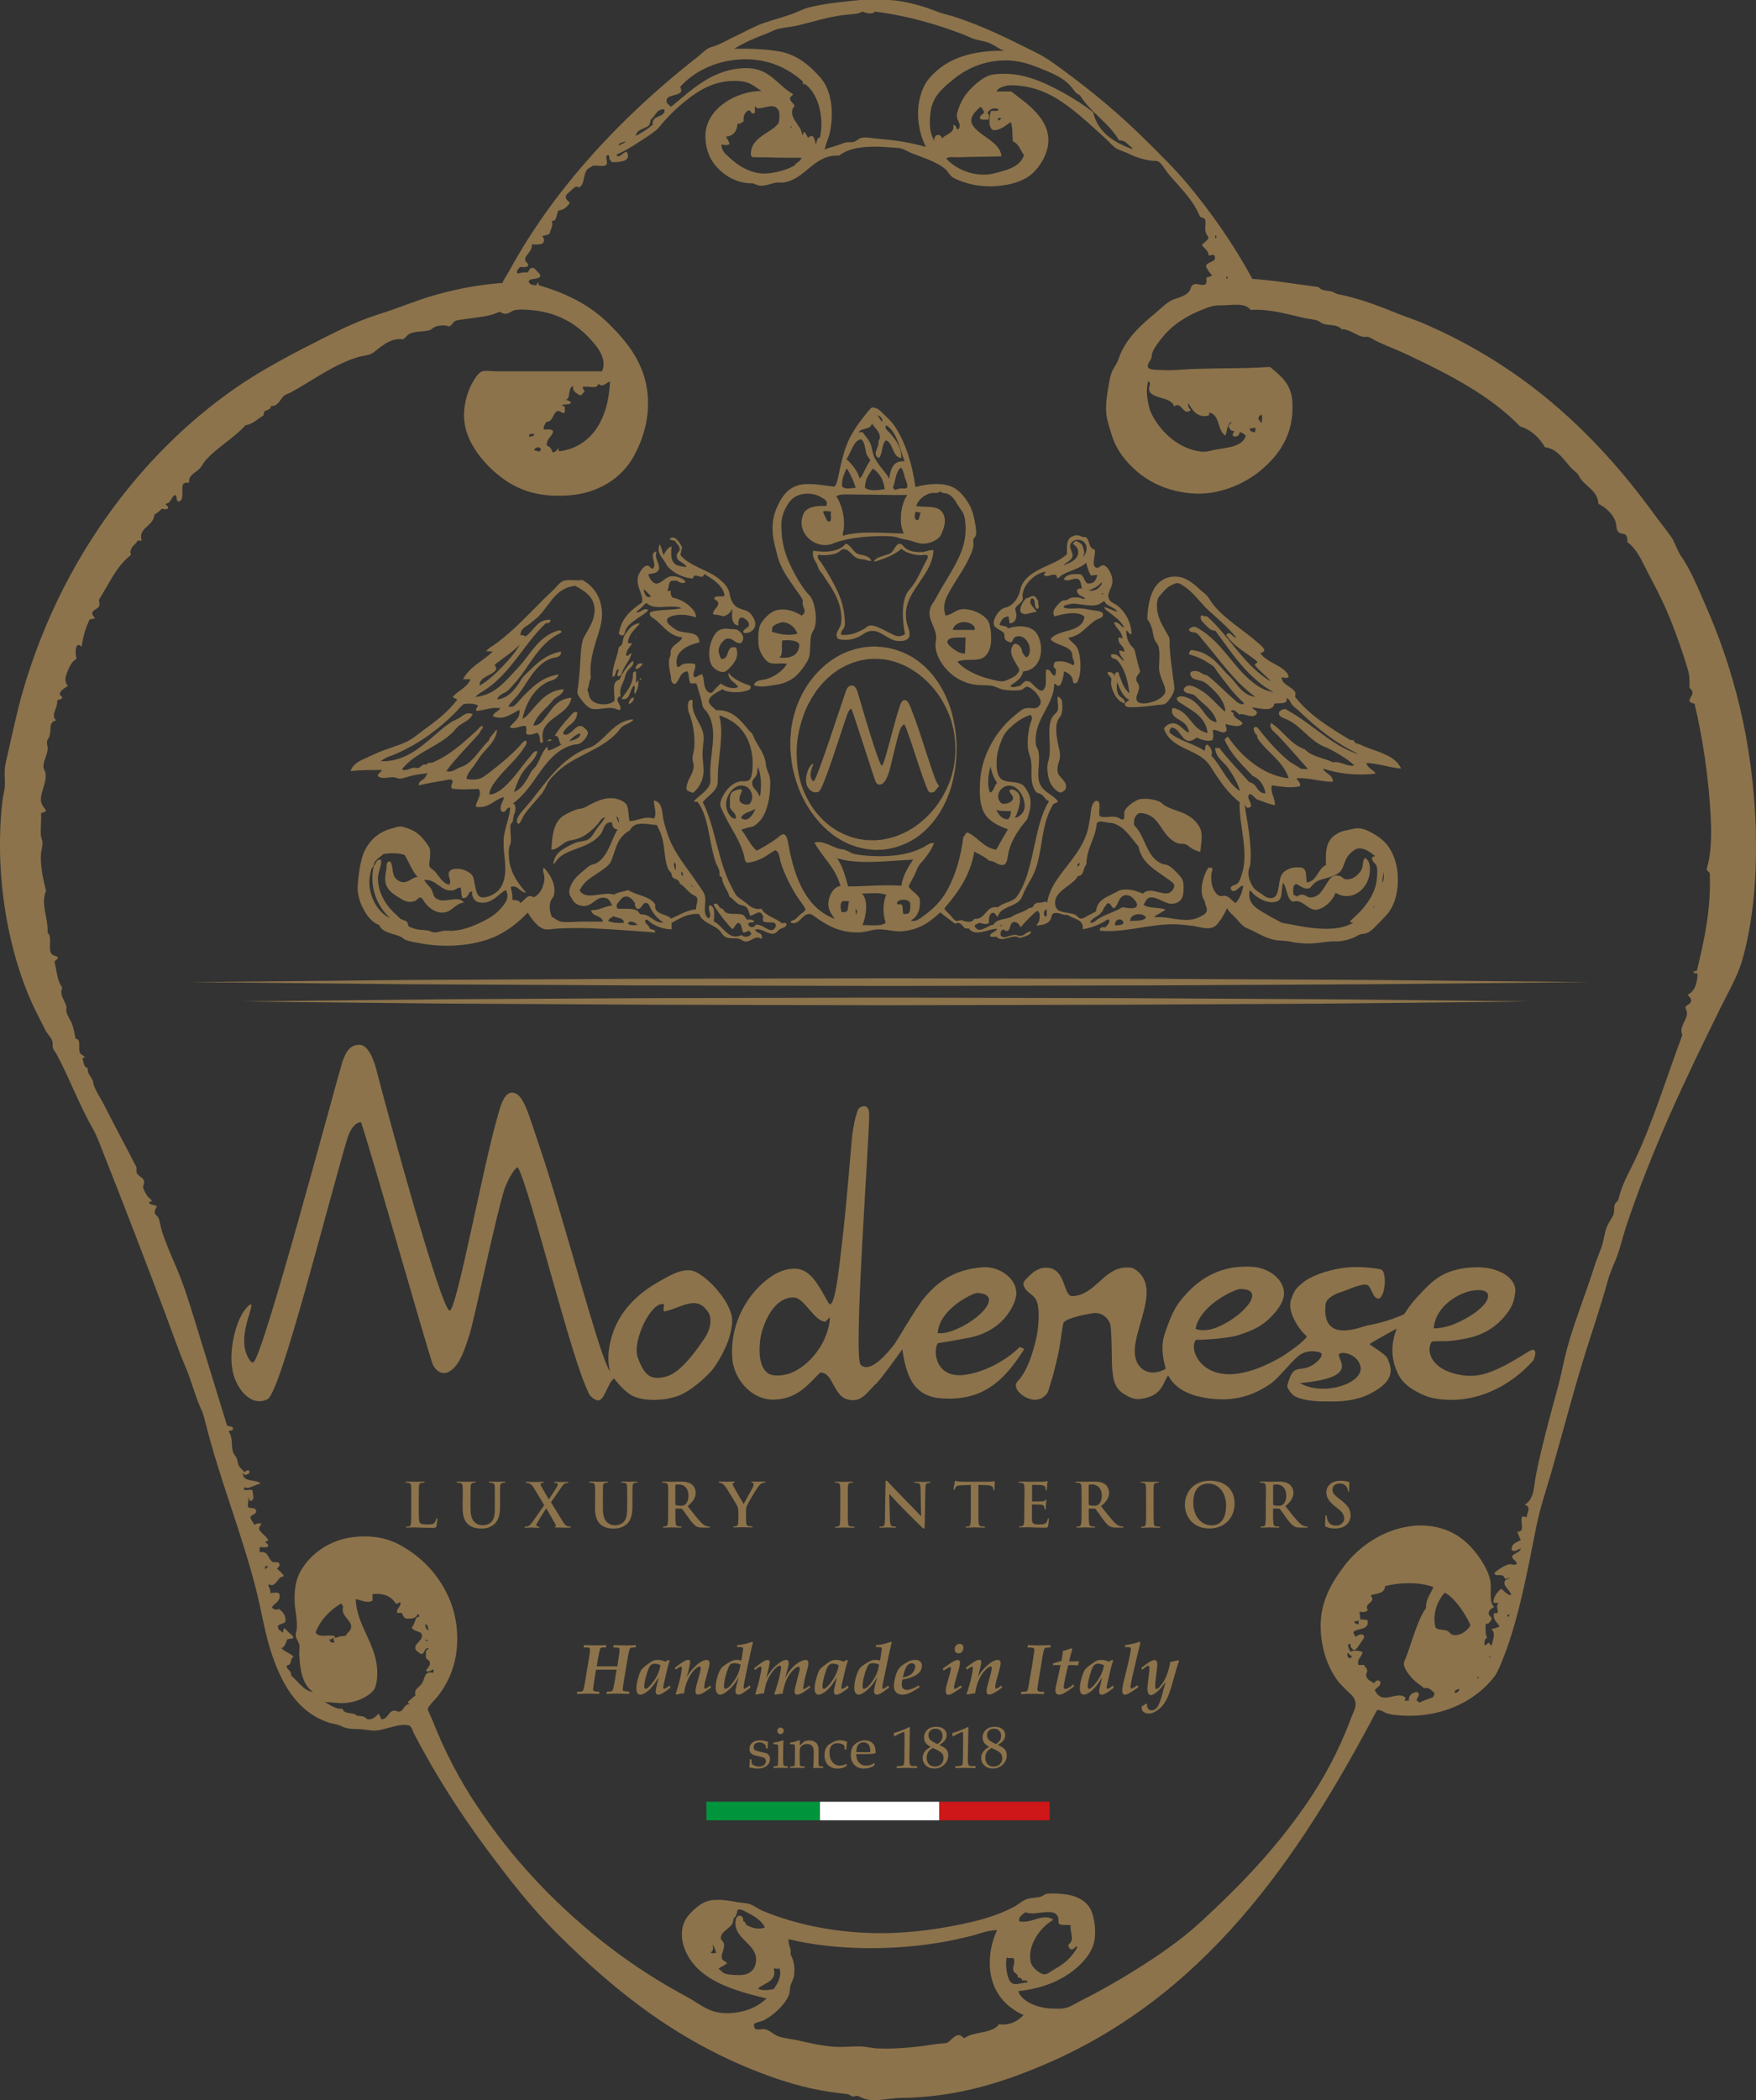 <?xml version="1.0" encoding="UTF-8"?>
<svg id="Layer_2" data-name="Layer 2" xmlns="http://www.w3.org/2000/svg" viewBox="0 0 303.76 363.08">
  <rect x="0" y="0" width="303.76" height="363.08" fill="#333333" stroke="none"/>
  <defs>
    <style>
      .cls-1 {
        fill: #cd1719;
      }

      .cls-1, .cls-2, .cls-3 {
        stroke: #1d1d1b;
        stroke-miterlimit: 10;
        stroke-width: .05px;
      }

      .cls-4 {
        isolation: isolate;
      }

      .cls-5 {
        fill: #8c734b;
        stroke-width: 0px;
      }

      .cls-2 {
        fill: #00943c;
      }

      .cls-3 {
        fill: #fff;
      }
    </style>
  </defs>
  <g id="Layer_1-2" data-name="Layer 1">
    <g class="cls-4">
      <g id="Livello_1" data-name="Livello 1">
        <g>
          <path class="cls-5" d="M46.41,270.77c-.18.06-.58-.1-.62.09.25-.05-.07.49.17.44.09-.23.36-.29.45-.53M60.74,281.32c.15-1.25-1.97-1.99-1.35-3.61-.3-.09-.07-.48-.49-.43-1.91,1.17-3.43,2.73-4.31,4.92.44.98,2.1.41,3.17.62.2.04.09.39.35.35.41-.26,1.01-.33,1.67-.35.31-.62.89-.82.96-1.5M74.12,281.85c-.12-.41-.06-.99-.53-1.06-.04.58.13.93.53,1.06M73.67,283.44c-.16.29.32.37.35.17-.13-.04-.22-.13-.35-.17M92.5,75.03c-.45.01-1.09-.15-.97.44.53.06.8-.15.97-.44M93.29,78.11c.03-.2.31-.16.27-.43-.16-.58-1.11-.37-1.15.17.36.03.6.17.88.26M105.52,65.97c-.66.1-1.22,1.17-2.02.35-.16,1.14-1.88.25-2.73.62.04.36.31.51.36.87-.43.02-.34.55-.8.53-.54-.33-1.43-.7-1.14-1.58-1.04.19-.38,2.08-1.32,2.38.38.03.6.22.88.35,0,.76-1.38.14-1.58.7.23,0,.51-.04.53.18-.06.35.15.96-.17,1.05-.55-.07-.61-.44-1.06-.35-.82.15-.79,1.95-1.94,1.85-.19.42-.62.77-.44,1.32.34.09,1.56-.23,1.58.44-.25.86-1.26,1.33-1.06,2.38.56.15.8.6.97,1.14.54-.02.75-.37.97-.7.12.11.06.41.18.53,5.56-.73,8.51-5.47,8.79-12.05M107.02,25.15c.41-.24.96-.32,1.23-.7-.43.16-1.36.28-1.23.7M112.91,21.55c-.26-1.77,2.3-1.14,2.03-2.64-1.48-.1-1.53,1.23-2.37,1.76-.02.4-.19.63-.27.97-.67.64-2.34.76-2.28,1.85,1.04-.57,2.04-1.19,2.9-1.94M122.94,337.54c.24.31.55.05.97.08-.16-.54-.39-1.03-.62-1.5.07.69.15,1.15-.35,1.41M129.01,332.7c.78.53,2.09.99,3.31.53-.48-1.01-1.43-1.72-2.51-2.29-1.07-.57-2.55-1.6-2.29.09,0-.15-.07-.23-.18-.27.2.44-.29.64-.44.96-.1.22-.03.53-.18.79-.59,1.02-2.14,1.48-2.02,2.64.01.21.45.53.53.89.18.88-.57,1.81-.35,2.55.13.43.72.5.88.79-.38.44-1.02.62-1.5.98.51.27.66.7,1.24.87.75.22,2.24.29,3.08.18,1.42-.19,2.32-1.3,2.2-2.9-.18-2.55-4.02-3.51-3.52-6.52.21-1.19,1.36-1.03,1.32.18.31.02.37.27.44.53M133.85,343.86c.6-.83,1.47-2.23.97-3.59-.17.2-.76.06-.97,0,.6,2.36-1.69,2.52-2.73,3.51.63.43,1.97.28,2.73.08M136.92,21.9h-.18v.18h.18v-.18ZM137.5,28.41c.35-.26,1.14-.66,1.1-1.14-2.9.06-5.59-.1-8.45-.09-.03-.17-.24-.17-.26-.35-.06-1.66.79-2.48,1.93-3.34.8-.61,2.62-1.5,2.9-2.38.18-.57.11-1.73,0-1.94-.67-1.44-2.07-.53-3.52-.44-.31.11-.56-.59-.61-.18-.06.35.14.97-.18,1.05-.65.15-.4-.6-.96-.52-.53.35-.93.84-.8,1.85-.29.21-.45.54-1.05.43-.12,1.32-.73,2.14-2.02,2.29.24.38.5.74.62,1.23-.38.39-1.28.1-1.41.09.09,1.27.65,1.58,1.5,2.37,1.51,1.4,3.84,2.87,6.51,2.64,1.77-.16,3.86-.78,4.93-1.58M141.85,23.75c.81-3.88-.53-7.99-2.81-9.35-.02-.05-.04-.08-.09-.06.03.02.06.03.09.06.04.1.02.33-.09.29.05-.28-.16-.31-.09-.62-2.54-2.27-6.13-4.09-10.9-3.79-4.49.28-8.14,2.28-10.3,4.75.14.18.18.48.18.79-.51.83-2.51.49-2.55,1.59-.02.5.45.73.79,1.06,3.38-2.75,7.31-6.81,13.28-6.68,3.83.07,5.2,3.01,7.83,4.48-.09.36-.53.36-.53.8.09.59.61.74.79,1.23-1.48,1.79,1.18,3.27,1.33,5.01.24.22.02-.58.48-.43.16.27.37.71.56.96.85-.94,1.12.27,1.32,1.15.17-.49.12-1.17.71-1.23M173.18,20.4h-.53c-.01.22-.01.43.17.44.13-.13.31-.22.36-.44M162.26,12.05c2.71-2.3,6.72-3.37,11.44-3.26-.85-.31-1.47-.85-2.29-1.23-.89-.43-1.83-.5-2.81-.79-.63-.19-1.3-.55-1.94-.8-4.61-1.76-9.67-3.26-15.31-3.96-.4.53-1.45.28-2.19,0-.67.44-1.78.42-2.73.53-3.04.32-5.66,1.19-8.35,1.85-1.17.27-2.39.34-3.52.62-.64.16-1.32.56-1.93.79-2.04.76-3.93,1.58-5.63,2.64,2.78-.07,5.41.05,7.74.44,3.18.53,5.46,2.57,7.21,4.57,1.89,2.18,2.36,6,1.59,9.5-.24,1.04-.72,1.93-.88,2.91.54-.26,1.19-.41,1.85-.62.59-.17,1.23-.49,1.85-.62.43-.08.9.03,1.32-.08.46-.13.86-.6,1.32-.71.85-.18,2.02.1,2.99.17,3.09.24,5.81.72,8.18,1.41-1.23-2.39-1.77-5.72-1.01-8.62.62-2.36,1.55-3.42,3.11-4.75M172.82,349.95c1.88.29,3.33-.6,4.23-1.59-3.01-1.32-5.53-3.99-5.81-8.18-.16-2.47.39-4.65,1.24-6.51-2,.09-3.2.76-5.02,1.15-1.31.28-2.63.63-4.05.87-8.78,1.58-18.85,1.53-27.01-.44-.1,1.09.53,1.47.35,2.64.56,1.01.78,2.17.62,3.6-.07.67-.44,1.13-.62,1.76-.14.53-.09,1.09-.26,1.59-.66,1.77-2.93,3.78-4.48,4.48-.56.25-1.12.23-1.58.62-.09,1.36,1.01.8,1.76.87.86.09,1.55.89,2.46,1.23.95.36,2.15.44,3.34.7,2.2.49,4.52,1.06,6.95,1.14,1.26.04,2.6-.13,3.96-.09.97.03,1.93.31,2.9.35,3.6.17,7.51-.34,10.47-.8.51-.07,1.12-.04,1.5-.17.6-.19,1.22-1.3,2.03-1.32.54-.01.59.29.97.53,1.61-1.23,4.96-.74,6.07-2.46M177.13,26.82c-.62-.82-.87-2-1.93-2.37-.09-1.15-.01-2.44-.35-3.34-.72.4-1.6,1.39-2.99,1.41-1-.38-.73-2.35-.44-3.34.47-.06,1.22.16,1.32-.26-.79-.48-1.75.03-1.93.7.39-.01.29.82.18,1.06-.25-.02-1.37.15-1.5-.26.05-.57.6-.63.79-1.06-.28-.24-.3-.76-.7-.88-.67.62-2.03,1.75-1.41,2.99,1,2,4.89,2.99,5.06,5.55-2.61.1-4.95.06-7.44.17-.7.03-1.48-.16-2.12.18,1.31,1.58,4.12,3.01,7.04,2.81.98-.06,2.27-.46,3.34-.79,1.58-.51,2.64-1.26,3.08-2.55M177.75,342.73c-.02-.42-.53-.35-.97-.35.03-.44-.38-.44-.71-.53.05-.71-.64-.62-.79-1.23-.15-.69.46-1.42,0-2.11-.38-.03-.91.09-1.15-.09-.27,1.33.09,3.92.88,4.4.76.49,1.62-.08,2.73-.08M185.4,338.06c.4-.5.85-1.02.96-1.58-.54.02-.47.65-1.14.53-.22-.16-.39-.38-.44-.7.24-.37.52-.46.62-.96.13-.77-.37-1.79-.17-2.47-.61-.25-1.86.16-2.12-.44.23-3.39-3.86-.99-5.72-1.85-.45.37-1.29.81-1.06,1.58,2.05.47,4.15-1.55,5.89-.26-2.01,1.04-4.72,4.41-3.87,7.47.19.71,1.48,1.91,2.29,1.94.56.03,1.05-.46,1.63-.79,1.3-.72,2.32-1.46,3.12-2.46M195.78,25.77c.29-.16-.25-.43-.44-.62-.46-.44-.92-.95-1.76-.88-1.78-3.09-4.94-4.79-6.78-7.82-.7-.25-.97-.78-1.32-1.23-1.1-1.4-2.51-2.15-4.31-2.9-1.84-.76-3.96-1.7-6.33-1.85-4.08-.25-7.46,1.22-9.94,3.26-2.82,2.29-4.08,3.64-4.05,7.56,0,1.21.27,2.2.79,3.08-.21-1.19,1.07-1.41,1.32-.44.63-.75,2.22-.91,1.94-2.29.63-.15.45.91.88.7.65-.8-.26-1.45-.26-2.28,0-.71.45-1.78.79-2.46.38-.78.85-1.42,1.32-1.93.97-1.07,2.47-2.41,3.87-2.73.69-.16,1.66-.18,2.37-.18,3.01.02,5.72,1.06,8.36,2.37,2.61,1.32,5.06,2.86,6.69,4.13.07.07.24-.01.18.18.85,3.49,3.56,5.12,6.69,6.33M210.21,41.17c.27.13.27-.57,0-.44v.44ZM212.32,48.2c.02-.21.02-.42-.17-.44.04.16-.12.53.17.44M215.49,75.38c-.21-.38-.63-.54-1.06-.7.09.67-.86,1.1-1.23.53.1-.25.19-.52.35-.71-.72.1-.81-.42-1.05-.79.03-.35.64-.57.52-.79-.79.35-.71,1.58-1.05,2.38-1.43-.82-.88-3.64-2.81-3.96,0,.24.04.51-.18.53-1.93.4-2.77-1.02-3.43-2.2-.13.69.2.91.44,1.24-1.35,1.14-1.6-1.72-2.9-.62-.4-1.8-4.01-1.22-4.31-2.9-.12-.6.53-1.16-.18-1.49-.19.82-.28,1.7-.17,2.55.26,2.17.62,3.06,1.63,4.57,1.62,2.41,4.26,4.51,7.35,5.01,1.34.22,2-.16,3.16-.35,2.1-.34,4.31-.54,4.93-2.3M216.99,74.76c.18-.14.2-.43.18-.79-.4-.05-.55.16-.96.09-.08.57.45.54.79.7M218.3,73.01c-.1-.39.21-1.21-.17-1.32-.22.19-.5.32-.44.79.28.1.16.6.61.53M233.61,286.69c.03-.18.24-.18.27-.35-.34-.13-.5-.44-.79-.62-.08.57.04.95.52.97M235.1,280.71c-.26,0,.12-.64-.26-.53-.02.2-.37.05-.53.09-.07.43.5.66.79.44M247.95,293.37c0-.29.24-.34.17-.7-.45-.36-.94-1.07-1.75-.79-.65-.57-1.45-1.01-2.12-1.76-.57-.64-1.42-1.71-1.4-2.54,0-.28.28-.8.44-1.23,1.05-2.82,1.94-6.32,3.39-8.36-.05-1.6.84-2.48,1.27-3.61-2.31-.91-5.84-.82-8.36-.17-.03,1.32-1.45,1.25-2.46,1.58.03.33.35.36.26.8-.26.64-1.34.81-.79,1.76-.27.38-.85.41-1.41.27-.03.5.16.78.08,1.31.4.14,1.09-.03,1.32.26.23,1.7-1.7,1.24-2.46,1.93,0,.41.25.58.35.88.28-.26,1.28-.81,1.5-.08-.02.42-.43.81-.71,1.24-.29.43-.54.96-1.05,1.13-.22-.13-.39-.32-.54-.52-.19-.25.22-.66-.44-.53-.15.36.2.97.35,1.32.55-.3,1.64-.22,2.11.09-.1.82-1.07,1.19-.7,2.2h.97c.16.43.49.48.53.97.03.33-.24.59-.18.88.13.73.8.93,1.41,1.32.1-.46.73-.71,1.06-.26.09.91-.75.88-.97,1.49.44.72.78,1.17,1.68,1.24,1.14.07,2.7-.89,3.6,0,.18.32-.41.51,0,.52.18-.05.58.11.62-.09-.13-.75.61-1.38,1.49-1.41.02.13.15.15.18.26.15.65-.29.71-.35,1.14.1.22.37.28.53.44.7-.41,1.62-.6,2.37-.97M251.29,282.64c1.39.31,2.74-.94,3.08-1.67-.88-2.03-2.88-4.91-4.48-5.63-1.13,1.36-2.17,3.46-1.59,5.98.39.59,1.29.31,2.03.62.4.16.61.63.96.71M251.65,292.67c.44.08,1.01-.59.7-.7-.3.16-.76.18-.7.7M255.78,290.11c.02-.15-.09-.2-.26-.17v.17h.26ZM257.8,286.6c.21-.21-.29-.23-.26-.09,0,0,.26.06.26.09M261.06,279.48v-.36h-.27c-.03.24-.03.45.27.36M303.72,143.92c.22,7.67-.47,15.44-2.29,21.9-.79,2.84-2.39,5.56-3.78,8.36-6.04,12.21-11.96,24.61-16.46,38.18-.49,1.51-.85,3.14-1.4,4.66-.55,1.48-1.27,2.89-1.67,4.4-1.27,4.63-2.89,9.26-4.31,13.89-1.9,6.23-3.54,12.55-5.37,18.92-.89,3.13-1.98,6.24-2.64,9.49-1.65,8.26-3.21,16.96-6.24,24.11-.34.78-.61,1.42-1.05,2.02-3.19,4.16-9.38,7.58-17.42,6.61-.44-.06-.85-.15-1.23-.27-.48-.14-1.01-.7-1.67-.52-13.67,25.92-29.94,49.7-58.06,61.49-6.83,2.87-14.71,5.44-24.37,5.54-2.33.03-4.53.85-6.59,0-.37-.14-.5-.31-.88-.35-.34-.05-.66.23-1.06,0-.48-.4-1.21-.38-1.76-.44-4.53-.51-8.56-1.61-12.4-2.99-15.17-5.47-26.44-14.39-36.77-24.72-4.33-4.32-8.23-9.3-11.97-14.34-4.68-6.29-8.98-12.98-12.76-20.23-.24-.44-.28-1.06-.79-1.32-1.78-.46-3.94.75-5.81.88-.88.06-1.88-.25-2.9-.26-1.31-.02-2.17-.05-3.08-.53-.54-.3-1.52-.38-2.2-.62-5.39-1.85-8.11-6.66-9.94-12.31-1.04-3.24-1.59-6.78-2.46-10.29-2.47-9.91-6.38-19.32-8.89-29.38-.2-.82-.41-1.58-.79-2.37-.95-2.04-1.61-4.75-2.55-6.95-1.29-3-2.35-6.13-3.52-9.24-3.46-9.18-7.03-18.49-10.65-27.62-.6-1.51-1.13-3.08-1.93-4.49-2.29-3.96-4.03-8.71-6.25-12.84-.35-.65-.76-.89-.7-1.58.09-1.16-.71-1.59-1.23-2.56-.37-.68-.69-1.4-1.06-2.11-4.94-9.25-7.96-23.55-6.42-37.47.1-.93.4-1.83.44-2.73.04-1.06-.1-2.03,0-3,.09-.89.32-1.75.53-2.64.83-3.59,1.54-7.04,2.46-10.29,3.77-13.19,9.81-24.5,17.07-33.87,5.53-7.12,12.04-13.49,19.53-18.74,4.99-3.49,10.5-6.33,16.28-9.23,2.84-1.42,5.71-2.78,8.97-3.79,3.11-.95,6.19-2.31,9.5-3.25,3.67-1.04,7.45-1.79,11.61-2.11.29.03.19-.25.26-.35.92-1.45,1.7-2.96,2.55-4.4,2.54-4.31,5.33-8.33,8.45-12.23,6.6-8.24,14.28-15.58,22.69-22.16.63-.5,1.26-1.19,1.93-1.5.43-.2.9-.27,1.32-.45,1.13-.46,2.21-1.11,3.43-1.67,1.6-.74,3.05-1.62,4.75-2.2,1.64-.57,3.45-1.01,5.19-1.67.86-.34,1.61-.75,2.46-.97,2.72-.72,5.76-.98,8.98-1.32h4.84c2.82.08,6.2,1.09,8.53,2.03.87.35,1.78.51,2.65.79,5.4,1.7,9.88,4.04,14.52,6.33,1.53.76,2.86,1.73,4.22,2.72,5.36,3.92,10.35,8.07,15.04,12.76,2.3,2.3,4.63,4.56,6.78,7.13,4.23,5.06,8.06,10.56,11.26,16.45,4,.28,7.62.94,11.43,1.41.56.71,1.55.57,2.29.79.37.12.67.34,1.06.44.38.1.83.18,1.23.26,3.26.78,6.19,1.91,9.06,3.08,1.48.6,2.98,1.06,4.4,1.67,17.08,7.32,29.5,18.61,39.94,32.9,1.06,1.49,2.26,2.88,3.26,4.4.12.17.19.38.26.53.39.77.69,1.68,1.23,2.46,1.68,2.41,2.81,5.27,4.06,8.1,4.94,11.14,8.44,23.92,8.88,39.68M42.27,254.49c.13-.09.63-.49.88-.18.03.41-.16.6-.53.61-.38.4-.4-.41-.61-.17.03,1.58,2.3.91,3.07,1.75-.77.14-1.33.49-2.02.71-.33.12-.93-.21-.88.08.08.72,1.03.02,1.5.35-.04.48.53,1.69-.35,1.85-.28-.05-.14-.5-.35-.62.05.65-.15,1.03-.09,1.67.58.34,1.28,0,1.4.62.13.65-.62.59-.97,1.06.02.66.51.83.62,1.4.34-.16.69-.3,1.23-.26,0,.47-.42.51-.35,1.05.41.73,1.19,1.1,1.59,1.85-.11.19-.43.16-.53.35.24.21.66.38.44.79-.32.19-.95.05-1.41.09v.88c1.57-.37,1.45,1.29,2.29,1.67.34.16.72-.11,1.06.18.29.42-.14.78-.35.97.44.41.94.76,1.23,1.32-1.04.09-1.13,1.16-1.93,1.5-.34.15-.79-.3-.79.09.13.42.42.69.35,1.32.56,0,1.31-.28,1.58.18.19,1.39-.89,1.51-1.32,2.29.32.36.69.52,1.23.26.6.48,1.17,1,1.14,2.11-.19.55-1.1.37-1.32.89-.07.74.58.76.88,1.14.03-.29.04-.61.18-.79.35.13.58.52.88.79.27.26.77.51.7.88-.24.21-.77.12-1.06.27-.22.6-.36,1.28-.97,1.5.56.65,1.55.85,2.11,1.5-.47.11-.4.77-.62,1.14-.03.34-.57.19-.61.53.14.64.89.69.79,1.58,1.22.93,2.11,2.64,3.78,2.81-1.79-1.21-2.26-3.76-2.37-6.42-.03-.58.1-1.21,0-1.76-.11-.48-.59-1.06-.62-1.58-.03-.47.15-.7.18-1.05.14-1.69-.28-3.17-.36-4.67-.12-2.7.37-4.42,1.32-5.89,1.89-2.93,5.28-5.17,9.5-5.46,4.21-.28,6.58.79,8.97,2.38,1.7,1.12,3.24,2.56,4.4,4.04,2.51,3.2,4.3,7.4,3.87,12.76-.28,3.45-1.59,6.19-3.26,8.36-.29.38-1.73,1.8-1.76,2.2-.03.34.55,1.34.88,2.2,2.11,5.35,4.72,10.26,7.57,14.52,5.21,7.81,10.97,14.26,17.68,20.14,5.67,4.96,11.72,9.21,18.65,12.93,2.01,1.07,3.57,2.62,6.25,2.82,3.02.22,5.9-.89,7.38-2.38.13,0,.29-.23,0-.18-4.6-1.11-9.01-2.4-11.87-5.27-1.16-1.16-2.35-3.07-2.55-5.02-.25-2.5.69-3.76,1.94-4.92.94-.88,1.93-1.62,3.34-1.76,1.6-.15,2.92.14,4.22.35.73.13,1.62.16,2.2.35.76.26,1.45.83,2.2,1.15,5.65,2.34,12.65,3.87,20.5,3.87,5.67,0,11.04-.88,15.31-1.85,2.94-.66,5.5-1.54,7.74-2.73.75-.4,1.39-1.04,2.2-1.32.77-.26,1.7-.19,2.46-.44.32-.1.59-.38.88-.44.84-.16,1.97-.06,2.72,0,2.2.16,4.11,1.04,4.93,2.63.79,1.56,1.1,4.52.44,6.34-.78,2.14-2.84,4.08-5.02,5.37-2.3,1.38-5.04,2.16-7.91,2.46.29.99,1.17,1.62,2.11,2.12.98.49,2.24.81,3.43.88.96.06,2.05.11,2.98-.18.58-.18,1.38-.69,2.11-1.06,4.88-2.46,9.81-5.39,13.99-8.27,2.45-1.68,4.85-3.53,7.12-5.62,6.7-6.19,12.66-12.35,18.04-20.15,2.95-4.28,5.65-9.2,7.65-14.59.31-.85.79-1.69.88-2.38.19-1.44-.79-2.03-1.4-2.64-.59-.59-1.21-1.17-1.59-1.67-1.92-2.54-3.22-6.33-2.99-10.47.22-3.78,2.02-6.84,4.14-9.59,2.03-2.64,4.85-4.75,7.92-5.89,1.66-.62,3.82-1.09,5.89-.98,4.31.26,6.97,2.25,8.98,4.85.92,1.19,2.04,2.97,2.37,4.58.31,1.46-.31,3.85.71,4.66-.47.2-.97.57-.97,1.06s.42.51.53.96c-.13.22-.17.55-.44.62-.01.34-.6.11-.62.44-.02.84-.07,1.71.27,2.2-.38.2-.54.63-.44,1.32.22.15.46-.43.79-.43,0,.2.44.71.44.35.25-.98.73-2.04-.09-2.73.57-.02.9-.28,1.41-.36-.23-.82-1.1-1.01-.97-2.2,0-.32.57-.07.71-.26-.02-.72-.39-1.29.17-1.68-.37-.01-.85.09-.96-.17.11-1.09.73-1.67,1.32-2.29.62.35.91,1.02,1.76,1.14-.04-.77-1.3-1.46-1.14-2.29.08-.47.7-.59,1.05-.7-.4-.04-.64.06-.88.18-.23-.17-.19-.47-.53-.62-.45-.19-1.3.21-1.4-.44.62-.54,1.73-1.35,2.64-1.5.44-.07.87.31,1.23-.08-.04-.66-.79-.61-.79-1.32.36-.57,1.31-.57,1.5-1.32-.5.1-1.05.73-1.59.26-.08-1.2.95-1.27,1.59-1.76-.28-.39-.4-.95-.62-1.4,1.56.02.34-1.79.88-2.64.33-.05.42.16.79.09-.05-.67.36-.87.26-1.59-.05-.34-.39-.36-.62-.53,1.7-1.09,1.51-3.02,1.94-5.19,1.07-5.35,2.54-10.51,3.87-15.47.56-2.09.94-4.27,1.5-6.34,1.05-3.86,2.57-7.79,3.87-11.62.32-.96.66-1.92.96-2.9.31-.96.72-1.88,1.06-2.82.38-1.05.51-2.09.78-3.08.33-1.17.87-1.74,1.32-2.64.23-.49.07-1.3.26-1.85.11-.29.46-.5.62-.79.53-2.53,1.83-4.69,2.9-6.95,3.2-6.79,5.38-14.12,8.18-21.56-.65-1.39.82-2.55.79-3.77,0-.45-.26-.71-.26-1.07.26-.45.91-.45.97-1.05.05-.48-.28-.67-.62-1.06,1.24-.56,1.67-1.9,1.75-3.6-.18-.2-.77.01-.7-.44.15-.14.64.06.61-.26,1.2-5.08,2.41-10.14,2.2-16.63-.07-.41-.54-.39-.53-.88.78-2.42.84-5.72.7-8.62-.32-6.95-1.42-14.12-2.81-19.88-.31-.16-.82-.12-.88-.52.03-.52.6-.98.53-1.5-.05-.38-.31-.42-.53-.79.03-1.35.03-2.11-.35-3.34-1.13-3.74-2.38-7.2-3.78-10.38-1.23-2.78-2.75-5.47-4.05-8.09-.7-1.4-1.53-2.57-2.56-3.34.06-.56-.08-.93-.26-1.24-.38-.26-.97-.15-1.32-.53-.41-.46-.25-1.26-.53-1.94-.51-1.26-1.79-2.39-2.9-2.9-.1-2.14-1.92-2.83-3-4.22-.23-.29-.36-.68-.52-.88-.37-.44-.91-.76-1.32-1.24-1.16-1.33-2.42-3.27-4.4-3.43-.98-1.66-2.3-2.98-4.31-3.61-5.06-5.25-12.02-8.86-19.1-12.22-1.74-.84-3.7-1.59-5.45-2.38-.6-.27-1.2-.73-1.75-.88-.27-.07-.53.04-.79,0-1.35-.24-2.33-1.35-3.78-1.32-.81-.94-2.19-.58-3.26-.97-.31-.11-.57-.4-.88-.52-.63-.24-1.49-.27-2.28-.44-2.98-.68-6.03-1.61-9.32-1.41-.99-1.36-3.37-.76-5.19-.79-1.18,0-1.58.13-2.64.53-2.98,1.11-5.53,2.69-7.3,4.84-.75.91-1.59,1.96-1.93,2.99-.08.22-.02.53-.09.7-.24.62-.9,1.23-.53,1.76.55.38,1.35.32,2.02.35.91.04,1.9.07,2.81,0,5.09-.41,11.15-.15,16.19-.53,1.86,1.54,3.65,2.89,3.87,5.89.41,5.8-2.36,9.42-5.54,12.06-2.85,2.36-7.12,4.14-11.26,3.95-4.18-.19-7.65-1.73-10.12-3.87-1.92-1.67-3.49-3.62-4.31-6.24-.29-.93-.6-1.91-.79-2.73-.41-1.83-.1-3.83.18-5.45.15-.89.29-1.75.52-2.46.27-.79.76-1.38,1.06-2.03.28-.61.41-1.17.71-1.76,1.42-2.9,3.58-4.75,5.9-6.69.95-.81,1.83-1.71,2.81-2.2.83-.41,2.27-.6,2.99-1.5.31-.37.22-.98.79-1.23.7-.29,1.34.38,2.12-.09.13-.28.09-.73.09-1.14.38-.06.76-.12.97-.35-.42-.42-.77-.94-1.05-1.5.07-1,1.95-.62,1.49-1.85-.16-.4-.67-.02-1.05-.09-.03-.98-.84-1.16-1.15-1.85.43-.34.85-.68,1.15-1.14-.09-.41-.43-.62-.53-1.15-.13-.67.15-1.46-.09-2.11-.19-.24-.58-.29-.87-.44-1.06-2.78-3.45-5.06-5.37-7.3-.56-.65-1.29-2.07-1.94-2.29-.26-.1-.72-.04-1.05-.08-1.76-.23-3.11-.8-4.4-1.41-.55-.25-1.18-.41-1.67-.7-.66-.4-1.23-1.12-1.85-1.68-1.91-1.75-3.74-3.46-5.72-5.01-2.73-2.13-5.73-4.02-10.03-4.23-.53-.03-1.26-.02-1.59.09-.51.16-1.32.34-1.58.96h2.55c1.32,1.03,2.76,2.02,3.96,3.26,1.18,1.23,2.33,2.74,2.46,4.84.18,2.78-1.86,5.59-3.52,6.68-2.6,1.69-7.29,2.08-10.56,1.06-.89-.28-1.99-.65-2.55-1.06-.46-.34-.74-1-1.23-1.4-1.35-1.15-3.76-1.94-5.63-2.65-.67-.26-1.45-.74-1.94-.87-.48-.13-1.17-.12-1.84-.18-3.37-.32-7.04-.16-8.89,1.41-4.48-.25-5.79,4.16-9.76,4.66-.34.04-.69-.04-1.06,0-.95.1-1.85.66-2.99.53-.38-.05-.7-.28-1.06-.36-.38-.09-.72-.04-1.14-.09-2.67-.29-4.91-2.07-6.07-3.96-.88-1.47-1.16-3.25-1.05-4.67.32-4.2,5.07-7.21,9.68-7.3-1.18-.71-1.93-1.51-3.52-1.67-4.2-.41-7.08,1.42-9.32,3.17-1.48,1.14-2.86,2.46-4.04,3.78-.43.47-.76,1.01-1.23,1.41-1.07.89-2.3,1.64-3.43,2.37-.91.6-1.79,1.12-2.73,1.59-.29.15-.82.27-.79.53.59.5,1.25-.77,1.76-.62.88,1.67-1.25,1.78-2.64,1.76-.02-.22-.25-.29-.35-.53-.09-.21.03-.63-.26-.71-.7.24.06,1.09-.26,1.67-.56.48-1.46.08-2.37.18-.35.3-.78.39-1.06.79-.63.88-.32,2.46-1.32,2.99-.58-.44-.93.13-1.5.62-.47.39-.78.64-.79.96-.03.46.32.7.7,1.06-.45.64-.95,1.22-1.94,1.32-.45.57-.19,1.87-1.23,1.84.41.77-.22,1.45-.35,2.2-.4.14-.72.33-1.23.35-.04.1.54.71.17,1.15-.32.47-1.26.32-2.02.35.22,1.13-1.14,1.76-1.14,2.56,0,.59.6.54.53,1.14-.4.29-.81.23-1.41.18-.19.29-.75.61-.44,1.14.25-.01.98-.3,1.67-.17.47-.3.26-.7.79-.79.54-.09.55.21.88.53.24.23.57.51.62.79-.19.8-1.68.32-2.03.96.08.54.58.66,1.15.7.4.08.18-.47.53-.44,0,.28.06.53.35.53,4.76,1.4,8.72,3.45,11.96,6.69,2.99,2.99,6.11,6.69,6.6,12.14.38,4.28-.94,8-2.46,10.74-2.05,3.69-6.11,6.33-11.26,6.68-5.88.4-9.64-1.26-12.93-4.22-2.2-1.98-4.85-5.26-5.1-8.97-.11-1.7.22-3.44.79-4.92.38-1,1.44-3.08,2.37-3.35.63-.17,1.69,0,2.56,0h18.12c.81-1.73-.29-3.52-1.23-4.66-2.47-3.04-5.81-5.4-10.73-5.9-1.04-.1-2.25-.2-3.17,0-.46.1-.97.63-1.59.62-.51-.02-.62-.25-1.06-.35-1.39.79-3.73.94-5.63,1.23-.7.12-1.45.12-1.93.35-.53.25-.61.83-1.14.97-.39-.27-1.57-.24-2.29,0-.35.12-.66.48-1.05.62-1.03.34-2.48.13-3.43.62-.52.26-.67.68-1.15.97-1.73-.21-2.73.52-3.78,1.23-.64.44-1.27,1.08-1.85,1.32-.71.29-1.51.31-2.2.53-4.4,1.36-7.96,4.16-11.7,6.15-.28.15-.73.28-.96.44-.77.55-1.06,1.97-2.37,1.85,0,.71-.75.66-1.15.97-.08.2-.06.53-.18.7-1.01.57-1.71,1.46-3.08,1.67-2.11,2.34-5.09,3.92-7.04,6.24-.29.34-.47.79-.79,1.14-.56.63-1.43.97-1.85,1.76-.1.27-.03.7-.09.79-.41-.03-.76,0-.97.18-.5.82.34,2.98-.88,3.08-.42-.14-.18-.94-.53-1.15-.73.3-.66,1.4-1.58,1.5-.26.3.65.46.26.88-.22.17-.73.08-.97,0-.39.39-.84.74-1.32,1.05-.12,2.03-2.84,2.19-2.2,4.4-.19.24-.58-.07-.7.09-.29.62-.97.85-1.15,1.58-.17.19-.07.66,0,.88-2.51,1.92-3.81,5.05-5.54,7.75,0,.37.14.55.09.97-.13.59-1.16.73-1.23,1.32-.06.45.39.65.44.97-.35-.02-.48.16-.88.1-.67,1.37-1.17,2.93-1.4,4.75-1.12-1.09-1.19,1.1-.88,2.11-.78.37-1.22,1.32-1.59,2.2-.42,1.05-.53,1.78.09,2.46-.51.4-1.18.63-1.41,1.32-.03.47.59.47.35.88-.17.24-.76.06-.79.44.07,1.32-1.2,2.36-.18,3.35-1.33.24-.82,1.36-1.14,2.64-.1.39-.4.65-.44.96-.06.44.16,1.01.09,1.5-.16,1.16-.8,2.07-.7,2.99.03.34.31.7.35,1.06.21,1.67-.94,3.34-.79,4.75.08.68.44,1.01.88,1.67-.13.34-.69.25-.88.53.11,1.28-.14,2.59,0,3.87.05.38.26.76.27,1.14.02.65-.22,1.29-.27,1.94-.13,2.27.39,4.38.88,6.42-1,2.27.41,4.67.26,7.21.89.7.02,2.81.7,3.69.28.35.63.22,1.05.53.08.55-.54.4-.52.88.35,1.55.47,3.35,1.32,4.4-.58,1.23.47,2.23.7,3.25.06.28-.06.61,0,.89.13.69.72,1.42.97,2.11.32.86.45,1.64.61,2.55,1.03.19.46,1.42.71,2.29.18.61.66.55.96.97-.22.01-.45.01-.43.26.19.63.18,1.47.88,1.59-.12.95.59,1.47.88,2.2.1.25.09.54.18.79.43,1.19,1.24,2.33,1.84,3.52,1.81,3.6,3.76,7.17,5.54,10.65v.87c.24.73,1.18.8,1.32,1.59.06.34-.21.63-.18.97.03.38.47,1.13.7,1.5.22.32.63.51.79.88-.15.31-.51-.1-.44.35.22.42,1.04.25,1.32.62-.16.39-.42.52-.35,1.06.04.37.46.57.61.88.29.63.38,1.55.62,2.29.73,2.3,1.64,4.29,2.55,6.42,1.22,2.89,2.17,5.92,3.08,8.88,1.89,6.15,3.8,12.37,5.63,18.3.28.25.97.08,1.06.53.03.47-.6.28-.79.52.81,1.04.39,2.45.79,3.61.13.36.47.7.62,1.05.18.46.19.9.35,1.24.2.42.72.76.97,1.14M57.54,283.18c-.1.19-.3.32-.49.16-.15.58.51.78.88.53-.31-.16-.18-.58-.18-.69M70.93,294.6c-.17-.08-.36-.14-.42-.34.51-.4.83-.78,1.37-1.15-.34-1.21.71-1.35,1.18-2.2.43-.8.37-1.57,1.14-1.76.28.02.64-.05.79.08v-.61c-.19-.06-.91.7-1.32.18.28-.38.76-.8.7-1.32-.06-.51-.56-.5-.7-.97v-.97c-.04-.3.75-.54.35-.62-.68.06-.51.95-1.14,1.05-.5-.33-1.04-.58-1.05-1.14,0-.82,1.76-1.46.97-2.55-.54-.28-1.27-.36-1.59-.88.38-.44.55-1.1.79-1.67.09-.21.74-.19.53-.44-.1-.02-.13-.1-.18-.18-.21-.17-.21.21-.26.26-.38.47-1.07.5-1.93.44-.29-.23-.51-.54-.62-.96-.26-.06-.76.11-.88-.09,0-.79.68-.91.62-1.76-.34.02-.41.29-.79.26-.73-1.17-1.93-1.88-4.05-1.67v1.14c-.97.51-2.02-.13-2.9-.26.09,4.31,3.39,7.58,3.69,11.96.11,1.4-.07,3.13-.61,3.79-.94,1.14-2.91,2.06-4.93,2.21-1.18.09-2.32-.16-3.52-.18.91.45,1.85,1.3,3.08,1.14.2.88,1.22.69,2.11.96.16.04.29.22.44.27.38.1.82.03,1.15.17.4.19.45.42.7.44.94.12,1.33-.54,1.85-.96.17.29.35.58.44.96,1.08.07,1.25-1.32,2.11-1.49.38-.07.73.23,1.05.17.79-.16.75-1.32,1.83-1.32"/>
          <path class="cls-5" d="M86.82,115.33c1.16-1.19,2.32-2.48,3.09-3.89-1.29,1.31-2.85,2.33-4.32,3.45.05.3.26.45.25.81-.67,1.2-2.9,1.17-2.9,2.84,1.47-.82,2.72-2.02,3.89-3.21M87.74,155.3c.09-.47.04-1.1-.31-1.42-.93.52-2.08,2.01-3.59,2.16-1.28.14-1.96-.35-2.16-1.36-.05-.18.12-.57-.12-.56-.63.03-.5,1.36-1.61,1.11-.14-.54-.16-1.21-.25-1.79-.71.02-.8.41-1.36.49-2.06.3-2.95-2.07-4.94-1.79.29.67.98,1.06,1.29,1.73.22.44.25,1.02.62,1.36.27.25.72.39,1.11.43,1.25.12,3.01-.75,3.83.37-1.41.15-1.92,1.38-3.15,1.67-1.59.37-2.85-.73-3.52-1.54-.32-.39-.52-.97-.87-.99-.34-.02-.61.46-.86.56-1.25.51-2.19-.14-3.03-.68-1.04-.67-2.01-1.32-2.16-2.71-.09-.8.1-1.6.19-2.16.06-.48-.12-1.32.68-1.24.5.86.26,2.05.8,2.78.29.38.87.79,1.42.8,1,.02,1.46-.8,2.47-.93-.97-1.03-1.45-2.55-2.22-3.77-.96-.4-2.46-.35-3.64-.19-.5.46-1.16.79-1.54,1.42-.12.19-.12.44-.25.68-.11.23-.3.39-.37.62-.07.22-.11.55-.18.86-.67,3.1,1.24,6.63,3.46,7.48-2.07-1.78-3.67-5.08-2.84-8.96.42-.34.42-1.36,1.3-1.05.05,1.23-.56,2.01-.56,3.21,0,2.67,1.67,4.99,3.21,6.3.28.24.51.55.74.68.38.24.86.24,1.11.56.14.2.12.62.31.75.44.22.91.37,1.42.49.59.14,1.19.08,1.79.19.41.07.68.27.99.31.71.1,1.25-.18,1.79-.25.48-.07.98.03,1.54,0,2.07-.13,3.99-.97,5.68-1.85.76-.39,1.54-.88,2.22-1.54.61-.59,1.42-1.55,1.54-2.22M98.49,128.12c.79-.13,2.2-.65,1.79-1.36-.73.32-1.33.78-1.79,1.36M107.01,142.26c.1-.43-.05-1.15-.43-1.05.21.28.27.72.43,1.05M105.22,159.24c.71.31,1.67.35,2.72.31-.06-.95-1.21-.8-1.85-1.17-.26.32-.78.37-.87.86M108.61,159.68c.37.34,1.1.31,1.67.19-.35-.34-1.34-.91-1.67-.19M111.33,101.88c.09.67.5,1.79,1.3,1.17-.47-.33-.9-1-1.3-1.17M110.84,158.07c1.79-.04,2.25,1.58,3.95,1.42-.83-.45-1.78-1.49-2.29-2.53-.19-.41-.32-.89-.8-.86-.66.04-.62,1.07-1.48,1.05-.22-.23-.43-.46-.37-.99-.39-.66-1.14-1.48-2.04-1.05-.21.1-.51.47-.68.68-.41.46-.63.84-.31,1.29,1.16.12,2.57-.16,3.4.37.27.18.33.47.62.62M116.89,150.48c-.03-.58.19-1.12-.25-1.36-.13.45.04,1.05.25,1.36M118.13,151.46c0-.33,0-.66-.25-.74-.13.29.01.64.25.74M119.43,152.95c.18.06.31.51.49.37-.19-.06-.35-.46-.49-.37M120.41,157.21c-.05-.83.42-1.4.13-2.04-.13-.29-.66-.41-.93-.62-.68-.5-1.4-1.52-2.04-1.79-.07-.86-.85-.64-1.23-1.11-.17-.2-.1-.45-.25-.74-.07-.15-.28-.28-.37-.43-.68-1.16-.69-2.91-.93-4.45-.2-1.33-.63-2.4-1.17-3.4-1.33-.08-2.81-.49-3.89.06-.42.21-.59.67-.87.93-.12.11-.32.17-.43.25-.41.31-.81.69-1.11,1.11-.76,1.07-.96,2.27-1.61,3.89-.31.77-1.3,1.39-1.98,1.85-1.48,1.01-2.68,1.59-3.46,3.21,1.05,1.87,4.01.1,5.93.74.65-.44,1.68-.5,2.47-.8,1.42.98,3.81,1.01,4.69,2.53-.31,1.77,1.94,1.52,2.72,2.41,1.4-.58,2.54-1.41,4.32-1.61M130.66,139.79c-.72.64-2.11.61-2.47,1.6,1.18,1.05,2.28-.89,2.47-1.6M129.67,138.99c.92-1.11.29-2.73-.8-3.09-1.87-.61-3.32,1.71-3.27,3.21,0,.28.07.69.18.99.23.6.72,1.5,1.48,1.42.22-.91-.8-1.25-.99-1.98-.04-.17.01-.47,0-.74-.07-1.45.08-1.91,1.17-2.22.27-.08.7-.29.93.06-.17.54-.58,1.12-.43,1.73.14.61,1.16.92,1.73.62M131.47,137.69c.29-1.68.22-3.83-.37-5.12-.11.55-.04.94-.24,1.42-.22.49-.69.72-.75,1.24-.08.86.61,1.24.99,1.85.14.23.16.44.37.61M133.51,109.22c1.25.39,3.02.78,4.44.31-.45-1.05-1.2-1.81-2.53-1.98-.56.12-1.51.38-1.85.93,0,.27.02.56-.06.74M134.8,113.67c1.93.26,3.48-.38,3.46-2.29-.44-.75-1.68-.72-2.9-.68-.31.95.23,2.43-.56,2.97M143.45,90.2c.55-.26.13-1.19.31-1.73-.43-.08-.9-.19-1.35-.06-.01.28.21.66.37.99.15.33.27.77.68.8M146.91,155.85c-.28-.11-.75-.04-1.11-.06-.58.32-.42,1.33-.19,1.91.4.03.7-.04.93-.19.23-.46.13-1.22.37-1.67M145.67,84.09c.43.57,1.54.31,2.35.24-.36-1.18-.86-2.22-1.43-3.21-.08,0-.08-.08-.18-.06-.37.88-.83,1.68-.74,3.03M148.14,158.13c.04-.22.12-.41.12-.68-.07-.13-.18-.23-.31-.31.11.29.05.73.19.99M149.63,81.18c.29-.57.6-1.11.93-1.61-.21-.38-.52-.65-.68-1.11-.2-.55-.35-2.79-1.17-2.47-1.14.43-1.55,2.39-2.29,3.39.98.9,1.85,1.9,2.29,3.34.46-.37.66-1.01.93-1.54M149.63,84.33c.73.62,2.32.42,3.4.25-.17-1.71-.93-2.82-2.04-3.58-.62.94-1.37,1.76-1.36,3.33M152.59,72.91c.23-.59-.52-1.09-.86-1.11.36.3.5.81.86,1.11M153.21,159.55c-.48-1.34-.55-3.64.12-4.82-1.06-.5-2.84-.25-4.26-.25,1.17,1,.8,3.9.12,5.44,1.42,0,3.12.29,4.01-.37M155.92,153.13c.31-1.88,1.15-3.21,2.04-4.51-4.3.19-9.58.91-13.16-.25.94,1.33,1.43,3.1,1.91,4.88,3.07,0,6.11-.34,9.21-.12M153.82,82.79c.24-1.66.6-3.19,2.66-3.03-.87-2.24-1.27-5-3.15-6.24-.49.54.37,1.05.74,1.48.98,1.16,1.91,2.52,1.85,4.2-1.67-.24-1.29-2.53-2.65-3.09-.8.64-.54,2.35-1.24,3.09-1.09-.61-.27-1.42-.06-2.47.03-.13-.03-.32,0-.43.08-.29.25-.42.25-.68,0-.2-.07-.47-.12-.62-.27-.67-.91-1.22-1.3-1.79-.06,1.17-2.1.7-2.22,1.6.13-.12.44-.05.62-.12.44.65.95,1.12,1.3,1.85.37.77.38,1.68.74,2.47.66,1.44,1.91,2.49,2.59,3.77M156.91,84.27c.18-.58-.23-1.14-.37-1.67-.16-.58-.25-1.15-.55-1.61-.06,0-.07-.06-.12-.06,0-.04-.01-.07-.06-.06-.9.71-.89,2.33-1.36,3.46.17.06.2.25.31.37.29-.01.54-.2.93-.25.43-.05.97.12,1.24-.18M156.97,85.57c-2.68.04-6.01-.07-8.83-.07-1.37,0-2.87-.17-3.46.31.83,1.27,1.46,3.28,1.3,5.44-.03.45-.26.91-.19,1.36,2.97-.86,7.04-.45,10.56-.37-.94-1.77-.53-5.22.62-6.66M157.22,157.82c.3-.29.3-1.51.18-1.79-.31-.72-2.39-.64-2.22.25.14.11.49.04.74.06.39.29.11,1.25.37,1.67.4,0,.71.03.93-.19M159.26,88.59c-.4.1-.64-.24-.92-.05-.1.52-.34,1.48.5,1.35.25-.33.23-.92.43-1.3M167.04,110.21c-1.24.06-2.96-.19-3.15.68-.1.48.71,1.06,1.12,1.36.55.41,1.16.75,1.91.74.1-.87.05-1.88.12-2.78M168.58,108.91c.14-.52-.14-.76-.49-.99-1.14-.75-3.02-.35-3.28.99h3.77ZM171.24,137.01c.64-.08.77-1.2,1.23-1.67-.52-.79-.94-1.7-1.11-2.84-.41,1.24-.65,3.21-.12,4.51M173.34,159.87c-.19-.05-.4.17-.25.25.05-.11.23-.1.25-.25M174.89,140.22c-.92.02-2.17.03-2.59-.24.46.77.86,1.61,2.04,1.67.4-.26.49-.84.55-1.42M175.69,141.4c.98-.38,1.71-1.15,1.54-2.46-.16-1.26-.87-2.45-1.79-2.9-2.03-.99-3.79,1.72-2.1,2.9.98.16,1.88-.41,1.91-.93.05-.53-.64-.79-.62-1.42.66-.39,1.52.4,1.67.8.43,1.08-.2,2.76-.49,3.52-.05.14-.32.39-.12.49M181.43,138.5c-.62-.24-.78-.82-1.3-1.17-.22-.16-.62-.16-.86-.37-.28-.24-.47-.76-.62-1.18-.43-1.27-.07-2.74-.31-4.32-.09-.62-.41-1.22-.49-1.85-.2-1.47.02-3.09.31-4.27.14-.56.62-1.25.12-1.73h-.06c-1.4.43-2.51,1.29-3.46,2.17-.92.83-1.31,1.56-1.79,2.96-.26.77-.5,1.59-.55,2.35-.09,1.26-.02,2.52.49,3.28.78,1.16,2.79.5,4.02,1.36.39.27.93,1.24,1.11,1.73.53,1.38.05,2.99-.37,4.2-1.19,1.42-2.64,3.27-3.21,5.69-.19.77-.16,2-.86,2.16-1.02.22-1.39-.71-2.47-.68-.7-.7-1.71-1.09-2.59-1.6-.73,4.27-2.9,7.11-5.19,9.82.17.37.57.68.99,1.11.33.35.69.97,1.11,1.05.22.04.58-.14.93-.13.11.02.2.09.31.13.33.11.91.19,1.24.13.31-.07.45-.36.68-.5,1.91.18,1.9-2.37,4.01-1.98.89-.81,2.12-.82,2.97-1.54.43-.35.78-1.04,1.12-1.67,2.26-4.42,2.26-11.21,4.75-15.13M181.06,158.44c-.04-.39.09-.95-.06-1.23-.44.08-.72,1.3.06,1.23M186.5,149.86c.03-.26.31-.27.25-.62-.33-.08-.5.5-.25.62M187.42,96.25c.5-.58.79-1.65.25-2.35-.62-.8-2.02-.76-2.47.12-.28.56.19,1.23.31,1.73.24,1.09-1.21,1.46-1.48,1.98,1.04-.43,2.64-1.02,2.47-2.47-.07-.62-.5-.91-.93-1.3.23-.1.28-.38.55-.43.42.14.76.36,1.06.62.12.44.44,1.06.37,1.61-.04.22-.22.3-.13.5M189.83,99.4c-.43-.02-.71.12-1.17.07-.29-.66-.58-1.31-.74-2.11,0-.04,0-.07-.06-.06-1.02,1.01-2.88,1.35-4.14,2.1-.31.19-.49.53-.86.56-.05-.21-.04-.5-.25-.56-.83-.24-1.25.48-1.98.07-.17-.39.49-.52.19-.62-1,.12-1.97.78-2.65,1.48-.64.64-1.3,1.69-1.3,2.72,0,.16.06.29.06.43-.02.78-1.23,1.15-1.3,1.79-.03.26.16.56.18.86.05.85-.22,1.6-1.18,1.66-.02-.45-.13-.81-.18-1.23-.92.07-1.29.69-1.54,1.42.23.26.71.18,1.05.31.27.1.34.39.55.31,1.67-.55,3.74-.43,4.7.74.47.57.79,1.57.86,2.41.18,2.24-.88,4.16-3.09,4.33-.18,1.07-1.01,1.6-1.67,2.1-.19.14-.5.24-.5.49.5.33,1.15-.06,1.67-.12.39-.33.63-.81,1.17-.81.97,0,1.54,1.69,2.65,1.67,1.02-.62.42-2.46.68-3.65.91-.06.77.92,1.49,1.06.15-.26.21-.62.18-1.06-.04-.22-.32-.22-.37-.43-.03-.44.04-.78.31-.92,1.24-.26,2.33.17,3.09.62.35-.47-.03-.84-.12-1.3-.11-.51-.04-.82-.31-1.17-.61-.8-1.97-1-2.78-1.49-.25-.14-.65-.27-.68-.68,1.5-1.69,5.43-.95,5.81-3.77-1.18-1.11-3.73-.46-5.19-.06-.49-.84.07-1.4.49-1.91.3-.37.65-.69.93-.81.21-.08.48-.04.74-.12.22-.08.36-.25.55-.31.51-.17,1.22-.17,1.73-.06.25.05.59.36.86.12-.47-.47-1.4-.49-1.42-1.42.14-.25.44-.34.87-.31-.21-.71-.15-1.51-.8-1.67-.72-.18-1.64.61-2.34.07.4-.88,1.74-.95,2.72-.87.79.07.81,1.41,1.42,1.6,1.14.09,1.46-.64,1.67-1.48M190.64,100.88c-.1,0-.03-.18-.13-.19-.49.72-1.39,1.04-2.22,1.42,1.33.14,1.91-.47,2.35-1.24M190.82,102.8v-.25c-.11.03-.25.03-.31.13.16-.02.2.09.31.12M194.34,159.62c-.1-1.14-1.74-.69-1.42.37.56-.04,1.17-.02,1.42-.37M196.69,156.4c.02-.34-.52-1.03-.99-1.36-.38-.26-.93-.38-1.36-.19-.94.43-.85,1.59-1.6,2.16-.51-.06-.57-.85-.99-.86-.36,0-.44.48-.74.74-.21.53-.48.92-.86,1.23-.58.47-1.44.72-1.55,1.42.57.05.96-.42,1.36-.68,1.3-.83,2.89-1.18,4.2-2.03.81.13,2.48.53,2.54-.43M195.51,159.24c.98-.13,2.3.08,2.72-.62-.53-.98-2.82-.67-2.72.62M202.06,154.43c.47-.1,1.15-.78,1.06-1.42-.05-.38-.73-.76-1.11-1.05-2.09-1.53-4.53-2.72-5.07-5.62-1.19-1.36-2.31-3.3-4.2-3.95-.37-.14-.72-.13-1.17-.19-.67-.09-1.47-.4-1.85.13-.24,2.73-1.74,4.18-1.79,7.1-.6.57-.35,1.99-1.48,2.03-.87,1.75-4.36,2.54-3.9,5.06.28,1.5,2.08,1.04,3.4,1.6.35.15.6.64.99.68.44.05.98-.36,1.36-.56.49-.24.88-.45,1.3-.68.14-1.68,1.34-2.29,2.65-2.9.63-.3,1.29-.73,1.67-.8,1.43-.28,2.73.2,3.77.62.34-.32.71-.46,1.17-.49.99-.07,2.31.64,3.21.43M219.72,117.74c.07.02.15.07.06,0-.4-.49-.82-.83-1.36-1.36-.14-.14-1.36-1.23-1.36-1.42,0-.23.5-.32.43-.56-.02-.04-.46-.39-.68-.56-1.75-1.32-3.61-2.34-4.69-4.07.62-.93,1.12.59,1.73.43-1.52-1.85-3.13-3.16-4.94-4.81-1.06-.99-2.34-2.75-3.64-3.71-.47-.35-1.15-.85-1.6-.87-.33-.01-.75.23-1.05.37-.72.36-1.15.81-1.6,1.36-.26.3-.59.65-.68.87-.24.53-.23,1.34-.19,1.85.13,1.57.94,2.85,1.54,3.95.21.37.55.86.62,1.23.04.24,0,.63,0,.93.09,1.92.38,4.04.62,5.87.09.7.28,1.48.19,2.04-.13.74-1.08,2.24-1.73,2.47-.27.09-.75.07-1.11.12-.99.14-2.52.33-3.46.37-1.12.05-2.14.1-2.22-.37-.09-.5.47-.58.74-.86-1.13-.59-1.6-1.85-2.1-3.09-.11,1.09-.06,1.79.37,2.35.31.41,1.13.54.93,1.35-.73-.23-1.23-.73-1.61-1.35-.36-.6-.73-1.49-.74-2.29,0-.2.1-.42.06-.62-.1-.46-.75-.67-.62-1.17.74-.1.97.31,1.24.68-.08-.49.14-.68.56-.68.41,1.15.84,2.59,1.61,3.33.04.04.19.4.31.19-.29-2.34-.89-4.37-2.22-5.68-.38-.21-1.05-.15-.93-.86,1.23-.38,1.63.92,2.28,1.11-.28-.61-.85-.92-.86-1.79.43-.08.54.17.86.18.03-1.17-1.18-1.12-.99-2.47.32-.03.43.14.68.19-.11-1.31-1.13-1.71-1.48-2.78.74-.14,1.03.41,1.36.68.08.06.32.29.37.12-.54-1.11-1.7-1.87-2.59-2.59-.32-.26-.77-.43-.8-.87.8.21,1.43.59,2.22.81-.32-.78-1.86-.9-2.22-1.85-.39.19-.58.41-.93.55-1.55.65-3.84-.39-5.13,0-.49.15-.92.07-.99.56.99.39,2.14.04,3.27.19.6.06,1.2.22,1.8.3.6.08,1.24.11,1.67.43.33.84-.42.89-.99,1.17-.74.38-1.47,1.15-2.22,1.79-.81.7-1.65,1.22-2.72,1.36.35.63,1.15,1.01,1.54,1.73.64,1.16.75,3.98.31,5.19-.2.52-.24,1.09-.93.92-.16-.29-.1-.62-.25-.92-.26-.54-.81-.93-1.42-1.11-.02.75-.41,2.36-.81,2.47-.5.14-.64-.53-.86-.25-.11,3.5-3.07,5.69-3.21,9.33-.01.36-.03.82.06,1.23.07.31.28.56.37.87.4,1.46-.12,3.18.06,4.88.26,2.28,2.25,2.49,3.39,3.95-.21.19-.48.33-.8.43-2.43,3.75-1.69,8.9-3.71,12.66-.49.91-1.02,1.75-1.42,2.65-.14.32-.27.7-.43.99-.86,1.54-3.66,1.38-4.08,3.21-.38-.24-.41-.7-.86-.68-.64.03-.7,1.12-.68,1.73-.44.43-1.13.08-1.73,0-.21.22-.64.22-.74.56.72,1.54,2.18-.13,3.28-.25.53-1,1.96-.87,3.02-1.3.23-.09.39-.27.62-.37.88-.39,1.79-.62,2.47-1.17.1-.12.45,0,.56-.12.27-.21.3-.58.68-.74.45-.18,1.13,0,1.54-.31.19,0,.25.16.37.25.21-1.36.8-2.6,1.42-3.58,1.81-2.87,4.38-5.1,5.5-8.64.25-.77.34-1.54.5-2.35.14-.79.11-1.71.43-2.41.11-.24.4-.71.74-.67.95.08.14,2.29.56,2.71.92.3,2.04-.12,2.96.13.43.11.65.49,1.11.37.28-.41.03-.95.19-1.42.25-.75,1.78-1.85,2.53-2.04,1-.24,2.75,0,3.58.44.29.14.5.43.81.62.91.57,2,.81,3.03,1.24,1.42.57,2.52,1.48,3.09,2.65.56,1.18.15,2.86.06,4.13-.57-.12-.99-.32-1.42-.55-.44-.25-.8-.68-1.23-.8-.32-.1-.67,0-.99-.06-.94-.22-1.7-.92-2.22-1.54-1.3-1.56-1.93-3.72-4.69-3.77-.68.33-1.01,1.01-.93,2.1,1.99,1.82,2.06,5.52,4.82,6.67.32.13.67.11.99.25.51.21,1.05.74,1.48,1.17s1.03,1.04,1.17,1.54c.17.58.14,1.61.06,2.23-.14,1.15-.98,1.79-2.16,1.73-1.08-.05-2.53-1.34-3.71-1.05-.51.14-.68.75-.99,1.24.88.65,2.66.39,3.77.8-.32.42-1.17.7-1.61,1.05-.1.08-.48.35-.25.31,2.06-.21,3.88.58,5.99.43.66-.05,1.26-.23,1.79-.49.49-.24,1.14-.54,1.24-1.05.13-.64-.34-.93-.31-1.61-1.19-1.61-.3-4.5.56-5.86.3.01.7-.08.74.19.02.26-.14.5-.18.8-.05.41-.05.96,0,1.48.1.98.77,2.25,1.42,2.4.37.1.74-.08,1.05,0,.78.22,1.04.89,1.73,1.24.66-.76,1.11-1.73,1.3-2.96-.56-.21-1.11,1.1-1.85.86-.19-.06-.35-.3-.31-.56.06-.37.88-.45,1.18-.74.39-.37.6-1.15.8-1.79,1.18-3.74-.64-8.62-.43-12.23-1.81-1.41-3.04-3.1-4.26-4.94-.41-.6-.76-1.29-1.24-1.85-2.08-2.5-6.42-2.42-7.6-5.93.28-.61,1.02-.95,1.61-.93,1.18.04,1.81,1.37,2.72,1.6-.05-.57-.32-1.09-.62-1.42-.85-.94-2.83-1.24-2.22-2.84,3.02.45,3.15,3.77,6.05,4.33-.32-2.79-2.57-3.79-4.39-5-.35-.24-.95-.46-.93-1.05.59-.5,1.34-.23,1.79-.06,1.14.4,1.8,1.18,2.47,1.98.76.91,1.29,2.09,2.65,2.28-.33-1.65-1.74-2.73-2.84-3.71-.41-.36-.79-.86-1.17-1.05-.61-.3-1.5-.09-1.73-.92.57-1.25,1.96-.46,2.85.06,1.67.96,2.72,2.4,4.01,3.52.04.03.28.35.37.12-.18-1.7-1.42-3.04-2.47-4.01-.38-.35-.86-.78-1.24-.99-.67-.35-1.51-.3-1.98-.68-.18-.14-.47-.56-.37-.87.12-.37.74-.36,1.11-.31.63.09,1.11.68,1.73.68,1.64,1.24,3.05,2.77,4.57,4.07.48.41,1.07,1.13,1.86.93-.05-.34-.42-.55-.62-.74-1.5-1.46-2.76-3.23-4.01-4.88-.22-.28-.4-.66-.62-.87-.22-.22-.62-.41-.92-.62-1-.67-2.07-1.13-3.33-1.48.03-.34.13-.61.37-.74,2.84.23,4.44,2.12,5.86,3.77.3.34.68.65.99.99,1.23,1.34,2.22,3.14,4.26,3.34-3.52-2.5-6.1-6.31-8.95-9.64-.4-.46-.91-1.24-1.3-1.42-.47-.21-1.17.08-1.23-.68.82-.64,1.18-.39,1.97.12,3.65,2.28,5.55,6.11,8.58,8.71,1.16.99,2.46,1.85,4.08,2.1-4.45-2.45-7.14-6.65-10.07-10.62-.95-.04-1.32-.67-1.85-1.17-.4-.39-.91-.87-.62-1.48.43-.06.63.29.99.12,3.93,3.47,6.36,8.46,10.99,11.24M234.73,130.28c.11,0,.16-.07,0-.06-3.77-1.79-7.1-4.49-9.94-7.23-.42-.41-.96-.76-1.3-1.17-.29-.36-.43-1.09-.99-1.11.51,1.06-1.21.8-2.04.92-.32,1.58-2.46.77-3.83.68.04.33.81.47.8.93-.02.28-.37.51-.62.56-.71.15-1.77-.53-2.41-.3-.43-.21-.79-1.01-1.42-.62-.08.33.3.2.37.37.04,1.11,1.25,1.05,1.61,1.85-.6.8-2.12.27-2.97.06.07.38.19.73.19,1.17-.71.78-1.4-.27-2.41-.12.07.59.26,1.39-.12,1.79-1,.21-1.95-.18-2.65-.49-.48.36-.97.69-1.55.55-1.11-.27-1.47-2.2-2.78-2.28-.25.16-.37.45-.37.86,1.63,1.45,4.24,1.9,6.06,3.16.24-.3-.05-1.13.55-1.05.4.38.98,1.11.62,1.86,1.61,1.71,2.69,4.45,4.57,5.87.06.05.26.3.37.12-.5-1.49-1.21-2.61-1.98-3.77-.75-1.11-2.21-1.82-2.29-3.51h.74c1.61,2.1,3.44,3.97,5.19,5.93,1.39.17,1.2,1.92,2.78,1.91-.26-1.5-1.02-2.48-2.23-3.03-1.81-1.92-3.76-3.69-4.87-6.3.27-.08.29-.41.62-.44,1.19,1.73,2.6,3.3,4.32,4.57,1.68,1.24,3.69,2.34,6.18,2.59-1.04-3.1-3.8-4.48-5.44-6.98.03-.21-.03-.35-.06-.49-.24-.03-1.01-1.35-.19-1.42.27-.02.69.62.93.93,1.45,1.8,2.96,3.45,4.58,4.82.73.62,1.56.95,2.28,1.49.37.02,1,.11,1.23.06-1.64-1.9-3.46-3.95-5.19-5.8-.46-.5-1.72-1.26-1.18-2.16,2.12,1.36,3.29,3.67,5.87,4.57,1.1,1.24,3.23,1.46,4.82,2.22,1.41-.26,2.28.8,3.71.55-.96-.93-2.07-1.59-3.27-2.29-.59-.34-1.18-.65-1.85-.92-2.65-1.09-3.93-3.46-6.42-4.69-.63-.31-1.68-.48-1.49-1.3.04-.18.6-.6,1.05-.55.17.02.52.28.8.43,4.04,2.29,7.18,5.77,11.61,7.29M237.7,156.9c0-.09.03-.22-.06-.25.05.15-.22.27-.06.31,0-.05.05-.07.12-.06M238.19,151.77c.04-.56.13-1.43-.06-2.04-.17-.51-.78-.66-.8-1.42.07-.22.36-.22.56-.31-.81-.56-1.79-1.5-3.02-1.3-.52.09-1.32.78-1.67,1.24-.68.86-.69,2.12-1.48,2.84-1.03.94-2.86,1.04-3.83,1.55-.66.34-.8.73-1.36,1.23-1.06.26-1.61-.48-2.35-.74-.63.27-.47,1.1-.43,1.91.31,0,.4.22.68.25.24-.29.7-.37,1.17-.25.3.08.47.3.75.37.66.18,1.36-.15,1.73-.43.42-.33.84-1.01,1.23-1.61.62-.95,1.04-2.01,2.47-1.61.35.1.58.49.99.56.3.05.76-.02,1.05-.12.64-.24,1.48-1,1.73-1.61.28-.67.14-1.52.56-1.97.62.37.81.93.86,1.67.17,2.49-1.6,4.96-4.08,4.94-.73,0-1.3-.26-1.85-.56-.51,1.29-1.69,2.45-2.91,2.84-1.81.59-2.64-1.95-4.51-1.3-1.09-.56-.94-2.35-1.66-3.28-.4,1.11-.02,2.74-.93,3.16-1.48.67-3.34-.45-4.14-1.17-.27-.24-.41-.63-.74-.62-.32,1.97.81,2.83,2.16,3.64,1.1.66,2.23,1.27,3.21,1.79.37.21,1.11.24,1.73.38,3.31.7,8.18,1.45,10.87-.32-.28.02-.56.04-.56-.25,1.83-1.61,4.4-4.13,4.63-7.47M239.12,152.63c.24-.39.35-1.25.19-1.85-.03.61-.24,1.37-.19,1.85M241.78,151.46c.17,2.85-.61,5.38-2.11,6.92-.65.67-1.26,1.33-1.85,1.91-.5.51-.97.9-1.67,1.11-.2.06-.5.03-.8.12-.32.09-.6.31-.86.43-.84.39-1.86.72-3.09.8-.38.02-.65-.03-1.05,0-1.37.09-2.65.36-3.96.37-.7,0-1.36-.05-2.03-.13-.6-.06-1.16-.23-1.79-.3-.84-.09-1.55-.06-2.28-.24-1.3-.32-2.36-.89-3.46-1.48-.54-.29-1.2-.47-1.66-.8-.58-.4-1-1.06-1.49-1.55s-1.08-.94-1.41-1.61c-.38.79-.85,1.67-1.42,2.41-.42.55-.77.97-1.73,1.05-.92.08-1.89-.3-2.96-.43-1.06-.12-2.18-.25-3.15-.25-4.43-.01-8.5,1.51-12.79,1.11,0-.58.4-.66.93-.56.35-.29.82-.77.74-1.3-.37-.22-.69.21-1,.37-1,.55-2.24,1.02-3.58,1.24.16-1.84-1.67-1.71-2.6-2.47-.97.1-1.54-.52-2.35-.31-.53.14-.42.72-.68,1.17-.39.68-1.29.88-2.35.99-.06-.23.32-.43.43-.87.14-.56.19-1.41-.25-1.67-.23.02-.56.33-.8.56-.72.66-1.51,1.49-2.16,2.28-.19-.54-.68-1-1.18-.93-.76.12-.47,1.27-1.11,1.55-.39.04-.47-.23-.8-.25-.31.14-.49.69-.31,1.11.74.65,1.43-.29,2.6-.18.27.03.5.19.74.18.73-.03,1.13-.81,1.79-.75.25.08-.1.37-.19.44-.37.33-1.18.5-1.73.67-1.13-.91-2.95.96-4.01-.24-.42.07-.77.07-1.11-.07.09-.74,1.05-.63,1.23-1.29-1.51,0-3.77,1.48-4.88-.06h-.62c-.48-.36-.9-1.36-1.73-.8-.88-.64-1.75-1.3-2.59-1.98-1.92,1.77-3.67,3.02-6.67,3.28-1.45.11-2.89-.48-4.51-.31-.81.09-1.71.43-2.72.49-3.32.19-5.85-1.3-7.72-2.66-.28-.21-.58-.45-.8-.49-1.51-.27-1.8,2-3.46,1.48.01-.43.49-.38.74-.56.33-.23.6-.6.93-.86.36-.27.7-.5.92-.86-.36-.81-.96-1.44-1.42-2.16-1.1-1.71-2.24-3.87-2.9-6.05-.24-.79-.17-1.72-.93-2.04-.78.4-1.43.96-2.22,1.36-.77.39-1.63.72-2.72.8-.41-.37-.37-.91-.49-1.36-.75-2.7-2.41-4.79-3.58-7.35-.21-.45-.48-.97-.5-1.3-.04-.87.68-1.99,1.11-2.54.57-.71,1.35-1.3,2.16-1.48.65-.14,1.33.09,1.79-.32.54-.46.6-2.73.5-3.77-.39-3.96-2.5-6.32-5.74-7.35.83,3.06-.1,6.8-.25,10.07-.03.81.08,1.71-.19,2.28-.51,1.11-1.84,1.84-2.41,2.66,2.1,4.08,2.66,10.23,4.88,14.45.32.59.64,1.33.99,1.73.33.38.98.71,1.54,1.17.76.63,1.4,1.29,2.72,1.05.73,1.31,2.49,1.59,3.58,2.54.16-.05.68-.17.74.06.16.62-.76.72-1.18.99-.19.14-.56.61-.8.68-1.18.34-2.13-.91-3.4-.68.1.79,1.39.38,1.11,1.54,0,.27-.22-.05-.31-.06-1.05-.33-1.51.63-2.41.62-.51-.01-.8-.42-1.24-.5-.9-.16-1.71.08-2.41-.37-.45-.29-.62-.83-1.11-1.24-1.15-.95-2.81-1.19-3.33-2.66-2.21-.11-3.37.84-4.76,1.54v1.11c-1.52-.03-2.66-.51-3.64-1.17-.27-.19-.55-.65-.93-.43-.12.64.69.86.81,1.49.32.17.88.1.93.56-.09.18-.39.07-.5.06-3.29-.24-6.8-.52-10.5-.68-1.8-.07-4.27-.07-6.11.06-.66.04-1.35.18-1.85.12-1.33-.18-2.51-1.92-3.09-2.9-1.4,1.46-3.09,2.9-5.25,3.96-3.31,1.62-8.28,2.22-12.91,1.42-1.07-.19-2.23-.34-3.02-.68-.27-.11-.48-.36-.74-.49-1.26-.64-3.24-.65-3.77-2.05-1.12-.43-1.89-1.3-2.47-2.28-.59-.99-1.1-2.21-1.24-3.46-.1-1.04.08-2.39.25-3.58.16-1.09.39-2.22.74-3.09.95-2.3,2.66-3.74,5-4.32.41-.11.93-.31,1.3-.31.47-.02,1.25.27,1.79.49,1.12.48,1.8,1.08,2.53,2.04.34.44.77.97.86,1.42.09.47.02,1.05,0,1.54-.02.41-.2.96-.06,1.42.08.28.57.51.86.8.81.84,1.27,2,2.47,2.35.62-.56-.18-1.32,0-2.04.17-.71,1.15-.77,1.91-.68.86.1,1.79.64,2.1,1.05.64.85.4,3.62,1.6,3.83,1.05.19,2.38-.59,2.9-1.11.78-.77,1.15-1.94,1.24-3.21.12-1.95-.41-3.84-.25-5.87.14-1.74,1.01-3.52,1.11-5.25-.67-.23-.63.82-1.3.68-.48-.12-.37-.83-.24-1.24.16-.51.45-.82.43-1.3-1.55.32-2.56,2.04-4.82,1.67.04-1.15,1.16-2,.5-3.09-1.47.05-3.26.17-4.63-.06-.35-.41.11-.86.12-1.29-.26-.52-.91-.2-1.36-.13-1.47.23-3.14.54-4.51.87-.06-.73.67-.89.99-1.23.26-.29.31-.65.62-.87-.88.09-1.71.18-2.6.37-.79.16-1.6.56-2.35.56-.33-.01-.69-.23-1.05-.25-.9-.05-2.06.48-2.72-.25.08-.49.6-.56.74-.99-1.87,0-3.76-.02-5.43.19.36-1.13,1.36-1.68,2.59-2.22.85-.39,1.75-.82,2.47-1.12,1.73-.71,3.71-1.18,5.19-2.04.78-.45,1.51-1.07,2.22-1.6,2.2-1.59,4.33-3.17,5.99-5.38-.2-.2-.58-.24-.8-.43.9-1.16,2.51-1.61,3.09-3.09h-1.3c1.14-2.15,3.43-3.15,5.12-4.75-.26-.16-.84.02-1.11-.13.5-.59,1.21-.91,1.8-1.36,2.94-2.19,5.46-4.91,8.15-7.6.45-.45,1.04-.97,1.61-1.54.53-.52,1.1-1.28,1.61-1.54.92-.49,2.39-.02,3.46-.25,2.03,1.11,3.24,3,3.4,5.5.12,1.87-.54,3.46-1.05,5.13-.6,1.99-1.15,4.09-.86,6.35-.37.5-.28,1.45-.62,1.98.28.61.21,1.1.56,1.61.77,1.13,3.14,1.25,4.14.31.04-1.48-.57-3.35.87-3.64.56-1.26,1.42-2.57,2.34-3.27.27.93-.77,1.3-1.11,1.98-.21.41-.32,1.04-.56,1.61-.34.8-.7,1.39-.49,2.47,0,.22-.32.09-.37.25-.61.8.73,1.37.25,2.22-.53-.06-.75-.32-1.42-.36-1.18-.09-2.61.44-3.7.05-.11-.04-.51-.35-.68-.49-.25-.23-.59-.62-.86-.99-.24-.31-.64-.86-.68-1.17-.04-.25.07-.77.13-1.17.13-1.07.22-2.22.31-3.4.11-1.63.13-3.43.49-4.57.13-.43.4-.85.62-1.23.59-1.07,1.43-2.38,1.42-4.01-.02-2.24-1.73-3.24-3.34-4.14-3.77.34-4.57,3.98-7.04,5.87-.25.19-.44.35-.68.56-.76.65-1.69.81-1.79,2.09.19,0,.75,0,.86.25,1.46-.91,2.03-3.04,4.32-2.9.12.6-.4.55-.8.62-3.72,3.55-6,8.5-10.37,11.43-.6.4-1.28.72-1.79,1.29,2.87-.27,4.66-2.07,6.24-3.83.53-.58,1.1-1.15,1.61-1.73,1.71-1.99,3.16-4.74,5.99-5.75.29-.1.88-.42,1.11.06-.21.21-.51.34-.8.5-3.45,1.91-4.89,5.73-7.53,8.58-.41.45-.79.94-1.23,1.24-.61.41-1.33.51-1.61,1.36,1.74-.21,2.73-1.36,3.58-2.53.3-.41.5-.85.8-1.23.39-.5.94-.95,1.42-1.42,1.35-1.35,2.88-2.67,5.25-3.09.02,1.09-.98.94-1.67,1.17-1.8.6-3.07,2.3-4.08,3.83-.52.81-1.04,1.61-1.6,2.35-.58.76-1.36,1.35-1.79,2.16.2-.05.48.06.74,0,.51-.12,1.3-1.24,1.73-1.67,1.72-1.71,3.35-3.46,6.24-3.88-.31.97-1.32.98-2.04,1.36-2.19,1.15-3.6,3.49-4.2,6.3.65-.29,1.06-.88,1.54-1.42,1.41-1.57,2.76-3.46,5.56-3.7-.11.9-1.03,1.18-1.6,1.66-.36.31-.64.76-.99,1.11-.99.99-2.15,2.03-2.66,3.52,1.08.04,1.66-.85,2.16-1.48,1.14-1.42,1.99-3.17,4.45-3.33-.5,3.04-4.71,3.28-5,6.36-.05.56.12.96.06,1.42h-.37c-.23-.15-.11-.67-.18-.99-.09-.34-.23-.53-.37-.74-.6.13-1.37.59-1.97.18-.02-.55.16-1.02-.12-1.36-1.02-.07-1.74.66-2.72.25.57-.97,1.91-1.45,1.67-3.03-1.07.49-2.75,1.95-4.57,1.11.12-.77,1.01-.76,1.24-1.41-1.52-.21-2.71.4-4.14.49-.09-.51.22-.61.31-.93-.3-.19-.67-.29-1.05-.31-.34-.02-.96-.05-1.36.06-.36.1-1.04.98-1.48,1.42-2.91,2.92-6.12,5.31-10.13,7.1-1.01.45-2.01.65-2.78,1.36,3.39.1,5.87-1.65,7.85-3.27,1.38-1.12,2.59-2.31,4.07-3.34.5-.35,1.07-.56,1.61-.86.64-.36,1.22-1.14,2.35-.68-.43,1.05-1.61,1.39-2.41,2.04-.39.32-.71.77-1.05,1.11-2.46,2.46-6.52,3.52-8.77,6.37.56.46,1.34-.19,2.04-.25.2-.02.49.1.68.06.41-.08.71-.48.99-.62.14.04.45-.08.5.07.12-.15.23-.31.43-.37h.56c3.13-1.31,5.42-3.47,7.78-5.62.29-.27.53-.75.99-.74.08.64-.47.64-.5,1.17-1.93,2.2-4.03,4.24-5.8,6.61.89.36,1.68-.36,2.35-.62.44-.17.75-.26,1.11-.5,1.55-1.01,2.55-2.9,3.89-4.14.14-.55.56-.95.93-1.36.16-.17.23-.54.5-.43-.26,1.88-1.64,2.98-2.66,4.2-.53.64-.89,1.36-1.42,2.04-.48.63-1.08,1.29-1.23,2.16.79.2,1.7.18,2.41-.06.66-.24,1.58-1.03,2.16-1.49,1.71-1.31,3.29-2.66,4.76-4.26.27-.31.53-.74.99-.8.31.54-.2.98-.43,1.36-1.28,2.01-3.18,3.46-4.63,5.38-.56.73-1.23,1.55-1.3,2.59.99-.02,1.91-.7,2.59-1.3,1.71-1.51,3.04-3.62,4.57-5.38.3-.34.56-.94,1.17-.8-.32,1.43-1.5,2.23-2.28,3.28-.83,1.08-1.26,2.29-1.79,3.77,1.19-.45,1.84-1.5,2.47-2.54.2-.34.34-.74.56-1.04.25-.36.6-.62.81-.93.65-1.03.98-2.36,1.85-3.28.19.08.19.34.19.62.96-.18,1.61-.65,2.35-1.05-.63-.25-.18-1.59-1.17-1.48.73-1.26,1.66-2.33,2.65-3.4.3-.33.64-.89,1.24-.74,0,2.07-1.92,2.2-2.47,3.7.46.53,1.05.04,1.36-.19.61-.42,1.01-1.23,1.92-1.05.21.04.99.74,1.04,1.05.1.65-.96,1.77-1.48,1.98-.34.13-.74.1-1.05.18-3.35.86-5.16,3.89-6.98,6.43-.93,1.3-2.1,2.74-3.46,3.71.47.13.49.8.37,1.48-.03.19-.2.44-.25.68-.11.54-.05,1.16-.49,1.35-.19.85.09,2.17,0,3.15-.03.38-.26.76-.31,1.11-.08.55-.03,1.18,0,1.67.19,2.63,1.73,4.58,2.97,5.99-1.11-.04-1.45-1.44-2.66-.99.06.52.37,1.31.25,2.22.54.1,1.27,0,1.36.56.76-.33,1.27-1.74,2.35-.99.53-.24,1.06-.75,1.36-1.36.28-.56.54-1.44.49-2.16-.02-.47-.33-.95-.18-1.48.07-.21.29.1.31.12.8.87,2.04,2.8,1.48,4.64-.09.3-.38.5-.49.8-.34.88-.19,2,.18,2.84.46.16.97.69,1.54.8,1,.2,2.38,0,3.65,0h3.64c-.19-1.15-1.89-.79-2.04-1.98,1.54.06,2.26-.7,3.64-.8-.37-.8-.63-1.32-1.48-1.36-1.5-.07-1.98,1.65-3.71,1.42-.89-.12-1.42-.54-1.79-1.24-.13-.25-.4-.66-.43-.86-.16-1.13.75-2.38,1.3-2.96.32-.34.72-.68,1.11-.99.4-.32.82-.74,1.17-.93.39-.2.77-.23,1.05-.37,1.99-1.07,2.55-3.82,3.7-5.87-.72-.02-.89-.59-.99-1.24-1.48.02-1.26,1.2-1.91,2.04-.84,1.09-2.06,1.73-3.34,2.22-1.31.51-2.75.93-3.77,1.79-.43.35-.68.91-1.11,1.23.19-1.59,1.05-2.3,2.28-2.96.61-.33,1.29-.7,1.85-.86.67-.2,1.43-.17,2.04-.56.54-.34,1.03-1.32,1.42-1.85.46-.64,1-1.16,1.36-1.86-.6-.01-.91.77-1.3,1.18-.8.86-1.73,1.75-2.9,2.28-.62.28-1.23.38-2.04.56-.99.21-1.84,1.5-3.02,1.54.11-2.57.41-4.85,2.16-5.93.46-.29.99-.51,1.48-.75.26-.12.52-.22.81-.3.29-.09.61-.08.93-.19.68-.21,1.37-.71,2.16-1.05.86-.37,1.83-.76,3.03-.68.71.04,1.77.35,2.28.93.61.69.4,2.07.68,3.03,1.45-.07,2.73-.96,4.2-.43.58-.82-.03-2.12,0-3.15,1.37.31,1.36,1.56,1.6,3.09.13.79.44,1.67.62,2.28,1.08,3.64,3.47,6.16,5.43,9.14.4.61.94,1.27,1.11,1.79.44,1.32-.52,3.31.68,4.08.82-.48-.37-1.65.24-2.29,1.02.34.71,1.68.68,2.84,1.58.71,2.47,3.4,4.82,2.35.43.49,1.46.33,1.67-.25-.11-.17-.26-.33-.37-.49-.41.03-.54.33-.99.3-.43-.44-.15-1.58-.93-1.67-.23.1-.32.28-.5.49-.05.07-.31.55-.43.56-.2.02-.83-.8-.99-.99-.63-.73-1.14-1.4-1.66-2.16-.29-.41-.62-.79-.62-1.17.69-.27.84.46,1.17.74.62.06.44.54,1.05.8.85.37,2.11-.01,2.84.37.38.21.42.57.68.8.54,0,1.13-.06,1.23.37-.22.22-.87,0-.99.31-.06.44.38.66.74.62.35-.04.35-.23.56-.43.56-.03.95.18,1.42.43.6.32,1.29.84,1.79.25.06-.07.26-.35.25-.5-.05-1.04-1.64-.24-2.22-.8-.07-.27-.05-.57.06-.81-.28-.27-.28-.61-.62-.68-.49-.1-1.16.55-1.67.56-.26-.56-.3-1.19-.74-1.54-.3-.24-.75-.21-1.11-.37-.74-.36-1.1-1.07-1.73-1.36-.31-1.22-1.15-1.9-1.3-3.28-.05-.23-.35-.22-.43-.43.14-.93-.36-1.45-.62-2.16-1.19-3.29-1.18-7.96-3.15-10.5-.1-.11-.36-.05-.56-.06-.23-.02.09-.27.18-.37.74-.79,2.28-1.63,2.54-2.9.14-.7-.03-1.5,0-2.17.14-3.31,1.08-6.37,0-9.02-.16-.38-.34-.72-.56-1.05-.18-.27-.51-.51-.68-.87-.15-.29-.15-.7-.25-1.05-.26-.91-.58-2.03-.87-2.97-.24-.13-.71-.02-1.04-.06-.38-.51-.17-1.6-.56-2.1-.49.1-.76.25-1.05.62-.4.51-1,2.47-1.67,1.11-.12-.24-.08-.46-.12-.8-.14-.86-.42-1.81-.31-2.9.03-.26.19-.54.25-.86.04-.27-.02-.56.06-.8.36-1.06,1.69-1.36,1.98-2.22-2.12-.22-3.15-1.77-4.45-2.9-.36-.32-.8-.49-1.11-.86,0-.2-.11-.26-.06-.49.24-.26.77-.31,1.24-.37,1.31-.18,3-.14,4.26-.43-1.71-.73-4.1.3-5.62-.56-.04-.03-.43-.29-.43-.31-.24,0-.7.6-.93.8-.37.33-.67.5-.86.8.84.03,1.14-.79,2.04-.49-.05.33-.52.62-.87.86-.94.68-2.43,1.49-2.96,2.53-.18.35-.2.95-.49,1.05-.27.09-.55-.08-.74-.25.4-2.75,2.16-4.14,4.01-5.43.33-1.3-1.12-2.71-.68-4.51.13-.52.89-1.82,1.54-1.85.58-.03.51.6,1.05.5.77-.79-.86-2.58.55-2.96.04.29-.07.44-.06.74.04.83.75,1.67.49,2.41-.22.6-.98.66-1.79.8.07.63.7,1.56,1.36,1.61.86.05,1.48-1.07,2.47-1.24.6-.1,1.21.06,1.67.25.36.14.86.39.93.8-.55.2-1.18.01-1.42-.3h-.99c-.6.23-.41,1.24-.74,1.73.22.12.36,0,.62,0-.16.48.05.86.25,1.17,1.14.25,2.16.73,2.96,1.48.5.46,1.18,1.11,1.11,1.97-.78-.29-1.93-.56-3.21-.43-.61.05-1.69.34-1.79.8s.41.92.74,1.17c.35.26.82.62,1.11.74,1.16.49,2.8.19,3.46,1.05.17.22.25.55.31.99-2.09.42-4.62,1.66-3.83,4.26.33.03.58-.35.99-.5.62-.2,1.32-.18,2.04-.06.34.87-.55,1.53-.12,2.29.47.08.82-.44,1.36-.49.32.48.26,1.28.43,1.97.16.61.55,1.35,1.18,1.23.24-.04.56-.57.8-.8.31-.31.57-.54.8-.8.75.47,1.89,1.1,3.03.62-.44-.89-1.64-1.04-1.67-2.34.08-.25.21.16.31.24.8.83,2.17,1.44,3.46,1.85.25.56-.13.72-.56.86-1.11.39-3.34.44-4.26-.25-.41.27-1.05.56-1.55.93-.38.29-.82.72-.8,1.17.03.57.92,1.19,1.3,1.54,2.83-.18,4.29,1.87,5.62,3.46.18.22.43.36.56.56.25.4.43.99.68,1.42.62,1.07,1.39,2.13,1.67,3.52.05.26.05.57.12.87.19.75.66,1.47.68,2.41.06,2.63-.51,5.65-1.98,7.1-.25.24-.69.63-.99.75-.33.12-.71.14-1.05.25-.33.1-.65.21-.99.31.85,1,1.56,2.67,2.66,3.64,1.19-.64,2.34-1.29,3.52-2.16.32-.24.79-.73,1.17-.68.58.07.76,1.46.86,2.04,1.06,5.76,3.15,10.73,7.84,12.53.05.02.06.06.12.06-.43-.61-1.07-1.4-1.11-2.41-.05-1.31.75-3.16,2.1-3.27-.83-3.18-3.11-4.93-4.51-7.54,1.58-.34,2.86.68,4.14,1.05.38.11.81.12,1.17.25.52.16.99.54,1.55.68.94.23,2.24.32,3.27.37,3.57.16,6.49-.35,8.77-1.55.55-.29,1.08-.82,1.79-.68-.44,1.14-1.12,2.05-1.85,2.96-.23.29-.55.57-.74.87-.36.55-.56,1.25-.87,1.85-.3.59-.65,1.16-.93,1.79.47.88,1.51,1.21,1.92,2.16.19,1.97-.44,3.11-1.55,3.77.82.24,1.52-.33,2.1-.74,1.78-1.27,3.19-2.66,4.26-4.63,1.37-2.54,2.33-5.68,2.72-9.08.29-.22.34-.69.74-.8,1.8.81,2.66,2.56,4.88,2.97.29-.21.38-.57.56-.86.47-.83,1.02-1.77,1.54-2.66-1.49-.51-2.69-1.15-3.52-2.04-1.35-1.44-1.43-3.78-1.3-6.17.27-4.83,3-9.11,6.18-11.62.52-.41,1.11-.93,1.48-1.04.79-.25,1.51.07,2.1-.12.35-.12.74-.55.74-1.06,0-.44-.5-1.17-.8-1.54-.37-.45-1.13-1.03-1.54-1.05-.37-.02-.66.4-.93.5-.67.24-2.58.16-3.46-.06-.57-.15-1.08-.5-1.79-.62-.73-.11-1.49-.07-2.28-.12-2.68-.18-4.88-1.71-6.11-3.46-.62-.86-1.34-2.14-1.3-3.58.01-.32.16-.84.12-1.36-.13-1.71-1.63-3.12-.99-5,.17-.47.59-.96.87-1.48.78-1.54,1.74-2.97,2.59-4.45,1.33-2.33,2.92-5.06,2.59-8.59-.05-.52-.12-1.14-.31-1.6-.18-.46-.68-1.05-1.04-1.67-.49-.79-.91-1.53-1.73-1.85-.42-.17-.92-.08-1.3-.43-.36.41-.95.19-1.6.3-.33.06-.68.23-.93.37-.68.38-1.35,1.04-1.61,1.85,1.42.24,2.86,0,3.83.49,1.11.57,1.41,2.04.86,3.52-.16.45-.37.99-.56,1.24-.46.62-1.89,1.43-3.39,1.23-.69-.09-1.44-.46-2.23-.62-.4-.08-.78-.14-1.17-.24-.36-.09-.76-.26-1.11-.31-1.29-.17-2.63-.11-3.83-.06-2.12.1-4.14.39-5.93.93-.86.26-1.4.67-2.59.56-2.57-.25-4.71-2.97-3.21-5.69.66-.93,2.31-1.13,3.76-1.05.46-.87-.36-1.2-.8-1.48-1.57-1-4.04-.89-5.31.49-.8.88-1.47,2.4-1.6,3.52-.07.59-.03,1.38,0,1.98.12,2.57.93,4.58,1.85,6.42.71,1.41,1.43,2.62,2.35,3.83.28.37.69.7.93,1.11.61,1.05,1.12,3.6.56,5.25-.12.35-.37.63-.49.99-.35,1.01-.14,2.82-.43,3.96-.16.64-.69,1.39-1.11,1.97-1.09,1.52-2.45,2.6-4.82,2.9-1.05.13-2.32.49-3.64.06.28-1.02,1.46-.85,2.28-1.11,1.46-.48,2.74-1.42,3.46-2.6-1.29-.22-2.29.17-3.15-.24-.45-.22-.87-.8-1.17-1.3-.33-.54-.57-1.21-.62-1.85-.08-.92-.06-2.34.25-3.21.15-.44.68-1.13,1.11-1.55.87-.84,1.63-1.35,3.21-1.23,1.11.08,2.19.57,2.9,1.05.2-.2.44-.32.49-.56.11-.48-.22-.88-.31-1.48-.03-.2.04-.44,0-.62-.1-.38-.5-.85-.8-1.3-1.35-2.01-2.99-3.92-3.64-6.67-.39-1.6-.89-3.04-.75-5.19.08-1.2.44-2.32.93-3.33.85-1.77,2.1-3.4,4.57-3.58,1.7-.13,3.38.23,5.18.43.43-.49.54-1.17.68-1.85.43-1.99.9-4.22,1.67-5.93.72-1.61,1.79-3.18,2.97-4.63.31-.38.95-1.25,1.23-1.3.19-.03.74.17.99.31.31.18.75.63,1.11.99.86.85,1.27,1.15,1.91,2.16,1.74,2.67,2.93,6.43,3.46,10.31,2.18-.61,5.09-.86,6.86.25,1.02.63,2.07,1.97,2.66,3.21.3.64.49,1.28.68,2.22.16.83.4,1.97.25,2.65-.08.31-.37.47-.43.74-.08.36.05.74,0,1.11-.12.85-.67,1.97-1.05,2.72-.86,1.69-1.83,2.97-2.78,4.63-.8,1.41-1.65,2.78-.99,4.7,1.42-.2,1.79-1.26,3.46-1.11,1.73.15,3.48,1.11,4.02,2.28.33.72.48,2.41.37,3.58-.1,1.06-.59,2.09-1.36,2.54-1.14.66-3.06.06-4.45.67,1.03,1.25,3.24,2.41,5.5,2.97.79.2,1.73.48,2.41.43.34-.03.87-.3,1.3-.49.75-.35,1.27-.71,1.54-1.48-.52-1.29-2.33-2.99-.93-4.51,1.03-.04,1.33.82,1.43,1.54.2.28.43.51.62.8.53-.12.64-.75.67-1.11.11-1.26-1.01-2.97-2.41-2.46-.47.16-.45.62-.81.99-.55-.1-.94-.27-1.11-.68-.11-.29-.02-.6-.12-.86-.27-.59-1.73-.8-1.79-1.67-.08-1.02.85-2.32,1.67-2.71.25-.13.5-.12.68-.19.97-.4,1.63-1.24,2.04-2.29.14-.36.19-.81.37-1.3.6-1.53,2.16-2.46,3.58-3.15,1.62-.78,3.33-1.41,4.32-2.42,0-1.22-.08-2.3.56-2.84.24-.2.77-.43,1.17-.43.58,0,.87.44,1.48.31.64.33.53,1.35.99,1.85.17.2.38.19.62.38.2.83-.79,3.04.43,3.09.38,0,.56-.47,1.05-.43.75.06,1.76,1.83,1.54,3.15-.15.95-1.15,1.96-.43,2.9.3.41.95.6,1.42.99,1.25,1.03,2.28,2.8,2.35,4.88-.56.04-.46-.57-.93-.62.03.92.21,1.6.62,2.28.22.39.64.65.8.99.11.24.17.68.25.99.25.91.4,1.8.74,2.78-.18.47-.7.78-.68,1.42,0,.33.43.7.49,1.18.1.88-.6,1.54-.43,2.28.26,1.12,2.51.55,3.33.19.7-.32,1.5-.91,1.61-1.42.16-.72-.27-1.49-.56-2.22-.25-.66-.53-1.44-.49-2.29.03-1.01.2-2.59-.12-3.52-.14-.39-.53-.83-.62-1.05-.26-.62-.31-1.36-.49-1.97-.19-.62-.43-1.14-.8-1.67.07-2.58.63-4.93,1.92-6.18.76-.73,1.81-1.28,3.39-1.11,1.57.16,2.95,1.42,3.95,2.35.36.33.81.62,1.11.99.37.45.64.97.99,1.42,2.13,2.65,5.12,4.31,7.79,6.67.61.54,1.84,1.44.43,1.73.21.51.72.87,1.17,1.17.87.61,1.99,1.03,2.84,1.73.38.31.83.76.86,1.3-.3.25-.89.07-1.23,0,.06,1.38,1.83,1.59,2.4,2.66,0,.26.02.56-.06.74,2.45,3.17,5.96,5.29,9.45,7.41.09.1.32.05.49.06.3.07.36.38.56.56.62.09,1.18.44,1.79.68,2.34.89,5.15,1.55,6.05,3.7-2.12-.2-3.79-.86-6-.99.2.96,1.18,1.13,1.61,1.85-3.24.42-6.58,0-9.08-.87.21.86,1.7.98,1.67,2.29-2.28-.02-3.89-.7-6.24-.62-.04.42.72.59.56,1.36-1.46.43-3.45.06-4.88-.12-.27,1.34.55,2.13.56,3.4-.83-.08-1.54-.4-2.29-.68-.26-.1-.53-.15-.74-.25-.52-.26-.79-.87-1.36-.99-.7.64.43,1.45.19,2.22-.21.08-.33.19-.5.19-.4-.04-.26-.32-.56-.5.36,2.59,1.3,6.65.99,10.13-.04.44-.26.82-.31,1.24-.16,1.25.48,2.52,1.05,3.15.26.28.73.53,1.11.8.46.34,1.36,1.13,2.28.62.96-.54.64-2.96,1.36-4.01.38-.56,1.28-1.03,2.04-1.11.54-.06,1.23-.08,1.6.12.65.36.47,1.5.62,2.46,1.86-.25,1.86-2.37,3.34-3.02-.14-2.54.09-4.12,1.48-5.13.69-.49,1.22-.73,2.35-.93.54-.09,1.17-.3,1.61-.3.97-.03,2.13.56,2.84.99.89.52,1.51,1,2.1,1.67,1.27,1.43,1.91,3.5,2.04,5.56"/>
          <path class="cls-5" d="M182.98,133.55c.2.93,1.76,1.5,1.36,2.84-.04.13-.51.59-.8.62-.63.03-1.47-.93-1.79-1.54-.46-.9-.62-2.2-.56-3.09.04-.61.32-1.19.37-1.91.18-2.33-.42-4.81.43-6.42.23-.45.88-.88.98-1.24.22-.8-.16-1.63,0-2.41.47.22.6.43.69.68.13.41.19,1.62-.06,2.41-.12.38-.44.63-.62,1.05-.45,1.08-.25,2.63,0,3.89.18.82.45,1.71.37,2.53-.07.7-.6,1.5-.37,2.59"/>
          <path class="cls-5" d="M179.64,103.91c-.22.47.34,1.12-.19,1.36-.74-.21-.12-1.77-.99-1.85-.73.97.53,1.65.86,2.35-1.03.05-2.29.93-2.84-.12.05-1.04.51-1.68,1.05-2.22.68-.06.92-.62,1.48-.31.28.16.32.54.62.81"/>
          <path class="cls-5" d="M159.57,95.45c.66-.06,1.22-.45,1.91-.31-.12,2.18-1.24,3.76-2.28,5.31-1.3,1.94-3.11,4.23-2.29,7.41.15.59.79,1.83.18,2.53-.33.38-1.08.47-1.73.43-1.89-.1-3.08-2.17-5.06-1.67-.62.15-1.13.65-1.73.93-1.04.48-2.21.76-3.64.37-.68-1.05.44-1.76.56-2.65.41-3.19-1.35-5.74-2.6-7.6-.19-.28-.36-.58-.55-.86-.2-.28-.46-.53-.62-.8-.18-.31-.26-.72-.43-1.05-.32-.6-.88-1.3-.62-2.28,2.21.37,4.66.16,5.62-1.24.91.26,1.23,1.41,2.1,1.79.36.16,1,.2,1.42.37.4.17.75.39.93.86-.49,0-.82-.17-1.17-.25-.36-.07-.76-.04-1.18-.19-.95-.33-1.46-1.61-2.41-1.61-.44,0-.72.44-1.11.62-.69.33-1.72.46-2.78.43-.2-.01-.45-.2-.62.06-.1.54.42.94.68,1.36.8,1.25,1.6,2.55,2.34,4.01.67,1.33,1.32,2.84,1.55,4.82.07.65.2,1.46.06,2.04-.11.49-.69.72-.61,1.48,1.63.12,2.76-.37,3.9-.99.37-.2.75-.57,1.04-.62.8-.13,1.92.5,2.54.8.36.18.74.36,1.11.56.8.43,1.51.78,2.47.12-.46-2.26-.64-5.26.31-7.04.18-.36.47-.67.74-.99,1.04-1.24,1.68-2.86,2.47-4.38.18-.33.47-.7.43-1.11-.35-.36-.9-.1-1.36-.12-1.26-.06-2.51-.49-3.21-1.11-1.22,1.07-2.87,1.7-4.63,2.22-.22-.13.21-.44.38-.56.56-.39,1.78-.54,2.41-.93.51-.32.88-1.61,1.54-1.61.39,0,.83.68,1.12.87.77.5,1.82.65,2.84.55"/>
          <path class="cls-5" d="M129.55,105.83c.52.4,1.12,1.36,1.11,2.04,0,.91-.91,1.75-2.03,1.54-.27-.74.88-.71.93-1.42.03-.56-.88-1.29-1.3-1.23-.51.07-.58.77-.5,1.36-1.2-.04-1.23-1.56-1.05-2.78-.23.11-.35.51-.62.74-.28.24-.63.32-.93.5-.49-.23-1.16-.29-1.79-.37-.1-.86.94-1.2.87-1.91-.05-.49-.41-.41-.68-.8.05-.76,1.54-.08,1.8-.62-.51-1.88-2.06-2.72-3.52-3.65-.11.18-.15.42-.37.49-.73.03-1.42-.67-1.61.31-1.65-.14-3.21-.86-4.26-1.98-.26-.28-.44-.69-.68-1.05-.5-.76-1.39-1.6-.8-2.9.32.52.39,1.3.68,1.85.34-.6.66-1.24,1.36-1.48-.08,1.24-.2,2.46.68,3.09.5.36,1.15.32,1.91.5-.28-.9-1.86-.88-1.67-2.16.06-.38.45-.47.49-.92.06-.64-.6-.99-.8-1.49-.4,0-.63-.19-.99-.25.94-1.03,1.85.73,2.23,1.37-.16.4-.19.92-.31,1.35,1.57,1.94,4.77,2.52,6.79,4.2.66.55,1.34,1.23,1.6,2.04.01.04.06.12.06.12.17,1.12.47,1.96,1.17,2.53.63.51,1.65.54,2.23.99"/>
          <path class="cls-5" d="M127.33,108.79c.77.3,1.85,1.45.8,2.41-1.12.04-1.25-.9-2.29-.8-.66.06-1.52,1.22-1.54,2.04,0,.2.1.62.19.87.08.25.15.53.37.62,1.45,0,.65-2.55,2.47-1.97.47,1.18.03,2.22-.68,3.03-.4.45-.96,1.1-1.42,1.17-.83.12-1.77-.56-2.1-1.11-1.04-1.79-.16-5.33,1.3-6.11.84-.45,1.67-.17,2.9-.12"/>
          <path class="cls-5" d="M121.52,130.4c.02,1.07.21,2.12.19,2.91-.05,1.72-.89,3.05-1.85,3.77-.37-.21-.92-.24-1.11-.62-.01-1.64,1.12-2.43,1.24-3.89.04-.51-.17-.85-.19-1.3-.03-.71.27-1.46.31-2.16.11-2.08-.24-3.92-.74-5.38-.1-.26-.25-.58-.31-.87-.09-.44-.19-1.9.49-1.85.37.02.24,0,.25.43,0,.18-.02.41,0,.68.19,2.03,1.83,3.26,1.92,5.31.03.88-.2,1.95-.19,2.96"/>
          <path class="cls-5" d="M109.91,115.65c.08-.62.63-1.23,1.3-.86-.38.33-.56.88-1.3.86"/>
          <path class="cls-5" d="M110.9,117.25c.03.12-.04.16-.06.25-.19.05-.12-.16-.25-.18-.01-.13.21-.03.31-.06"/>
          <path class="cls-5" d="M110.53,107.74c.25.1-.08.33-.12.37-.67.77-1.66,1.59-1.79,2.96.1.21.5.11.74.19-.41.64-1.03,1.07-1.05,2.1.54.1.5-.41.93-.43-.32,1.52-1.46,2.2-1.73,3.77-.24.05-.36.33-.62.18-.37-.38.3-.76.06-1.17-.54-.02-.3,1.27-.99,1.3-.09-1.86.82-3.25,1.05-5,.04-.24.37-.29.49-.49.29-.44.22-1.02.43-1.48.18-.41.8-1.24,1.17-1.6.32-.31.8-.59,1.42-.68"/>
          <path class="cls-5" d="M110.47,117.68c.02.99-.26,1.68-.62,2.29-.37-.38.25-1.1-.19-1.42-.82.62-.51,2.68-2.16,2.28.76-1.18,1.79-2.13,1.98-3.83.03-.31-.04-.59.12-.8.13-.05.21-.16.43-.12v1.91c.13.17.29-.48.43-.31"/>
          <path class="cls-5" d="M109.91,110.02c.08.04.11.14.12.25-.11,0-.14-.1-.12-.25"/>
          <path class="cls-5" d="M108.74,121.7c.05-.56.5-1.28.93-1.05-.09.56-.37.94-.93,1.05"/>
          <path class="cls-5" d="M109.42,124.35c.25.14-.12.32-.18.38-.36.33-1.05.51-1.48.8-.42.27-.69.78-1.05,1.17-2.82,3.03-7.43,3.96-10.37,6.79-.51.5-.97.94-1.36,1.48-.38.54-.58,1.2-.99,1.85-.29.45-.73.91-1.11,1.36-.73.87-1.58,1.74-2.22,2.72-.33.5-.45,1.11-.93,1.54-.57-.22-.26-.9-.12-1.17.15-.33.5-.78.68-.99.5-.61,1.1-1.24,1.54-1.79,2.65-3.33,5.18-7.14,9.33-8.95.37-.17.78-.25,1.18-.43.56-.27,1.17-.79,1.67-1.24,1.52-1.36,2.86-3.22,5.43-3.52"/>
          <path class="cls-5" d="M95.34,127.81c.02.14-.02.24-.06.3-.27-.08-.34-.03-.55.07-.05-.38.36-.3.62-.37"/>
          <path class="cls-5" d="M165.48,129.48s-.01.38-.04,1.09c0,.35-.03.79-.1,1.3-.06.51-.1,1.11-.24,1.76-.23,1.31-.61,2.91-1.37,4.63s-1.88,3.61-3.63,5.25c-1.71,1.66-4.15,2.95-6.92,3.32-.34.07-.69.06-1.05.08-.37,0-.67.05-1.09,0-.66-.06-1.32-.12-2.07-.31-.74-.13-1.4-.42-2.09-.66-.66-.32-1.33-.62-1.94-1.04-.64-.37-1.2-.86-1.78-1.32-.53-.52-1.09-1-1.56-1.59-.51-.54-.92-1.17-1.39-1.76-.39-.64-.81-1.27-1.14-1.95-.72-1.33-1.25-2.77-1.64-4.25-.44-1.48-.6-3-.71-4.59.02-.77-.05-1.49.05-2.29l.1-1.18.2-1.16c.32-1.53.8-3.03,1.5-4.43.31-.72.76-1.36,1.15-2.03.47-.62.9-1.27,1.44-1.82.5-.6,1.09-1.1,1.65-1.62.62-.46,1.21-.95,1.88-1.31.64-.41,1.35-.71,2.04-1,.72-.22,1.42-.49,2.16-.59.73-.16,1.46-.2,2.18-.24h.34l.25.02.49.04c.33.03.63.03,1.01.11,2.89.46,5.25,1.77,6.97,3.46,1.74,1.66,2.85,3.56,3.61,5.28.76,1.73,1.14,3.33,1.37,4.64.14.65.18,1.25.24,1.76.07.51.1.95.1,1.31.02.71.03,1.09.03,1.09h0ZM165.28,129.47s-.02-.37-.06-1.08c-.01-.35-.05-.78-.13-1.29-.06-.51-.16-1.08-.34-1.71-.28-1.28-.9-2.76-1.8-4.31-.91-1.55-2.22-3.11-3.91-4.42-.84-.66-1.79-1.23-2.81-1.71-1.03-.43-2.17-.82-3.27-.95-1.26-.14-2.44-.15-3.67.1-.62.07-1.21.31-1.82.48-.58.26-1.19.46-1.75.81-.59.28-1.11.7-1.66,1.07-.5.44-1.04.85-1.49,1.37-.5.47-.89,1.04-1.34,1.58-.37.59-.79,1.15-1.11,1.78-.71,1.22-1.22,2.57-1.6,3.96l-.28,1.05-.19,1.06c-.16.69-.16,1.49-.24,2.22-.08,2.88.41,5.94,1.8,8.52.66,1.3,1.5,2.5,2.51,3.5.48.53,1.04.96,1.58,1.4.59.37,1.15.79,1.77,1.06.59.34,1.24.54,1.85.78.64.15,1.27.37,1.89.41.32.03.59.11.93.1.34,0,.67.01,1,.02.24.02.6-.04.89-.06.3-.03.61-.03.9-.11,2.38-.39,4.47-1.46,6.14-2.79,1.68-1.33,2.99-2.9,3.89-4.45.9-1.55,1.52-3.04,1.8-4.32.18-.63.28-1.21.34-1.71.08-.5.12-.93.13-1.29.04-.71.06-1.08.06-1.08h-.01Z"/>
          <path class="cls-5" d="M32.89,169.79s15.13-.15,37.82-.37c11.34-.06,24.58-.13,38.76-.2,14.18-.03,29.31-.06,44.44-.09,15.13.03,30.25.06,44.44.09,14.18.07,27.42.14,38.76.2,22.69.22,37.82.37,37.82.37,0,0-15.13.15-37.82.37-11.35.06-24.58.13-38.76.2-14.18.03-29.31.06-44.44.09-15.13-.03-30.25-.06-44.44-.09-14.18-.07-27.42-.14-38.76-.2-22.69-.22-37.82-.37-37.82-.37h0Z"/>
          <path class="cls-5" d="M41.9,173.13s3.48-.04,9.58-.11c6.1-.06,14.81-.15,25.26-.26,10.45-.06,22.64-.13,35.71-.2,13.06-.03,27-.06,40.93-.09,13.93.03,27.87.06,40.93.09,13.06.07,25.26.14,35.71.2,10.45.11,19.16.2,25.26.26,6.1.07,9.58.11,9.58.11,0,0-3.48.04-9.58.11-6.1.06-14.81.15-25.26.26-10.45.06-22.64.13-35.71.2-13.06.03-27,.06-40.93.09-13.93-.03-27.87-.06-40.93-.09-13.06-.07-25.26-.14-35.71-.2-10.45-.11-19.16-.2-25.26-.26-6.1-.07-9.58-.11-9.58-.11Z"/>
          <path class="cls-5" d="M72.45,261.05c0,1.35,0,2.07.22,2.26.18.16.45.24,1.27.24.56,0,.97,0,1.23-.29.13-.14.25-.43.27-.63,0-.09.03-.16.12-.16.07,0,.09.05.09.18,0,.12-.08.91-.16,1.21-.06.23-.12.28-.66.28-.76,0-1.31-.02-1.78-.03-.47-.03-.85-.04-1.28-.04h-.6c-.24,0-.51.03-.72.03-.14,0-.21-.04-.21-.11,0-.05.04-.08.17-.08.16,0,.28-.03.38-.04.21-.05.26-.28.3-.58.05-.44.05-1.27.05-2.24v-1.85c0-1.6,0-1.9-.02-2.23-.02-.36-.1-.53-.45-.61-.08-.02-.21-.03-.35-.03-.11,0-.18-.02-.18-.1,0-.07.08-.09.23-.09.5,0,1.16.03,1.44.03.25,0,1.02-.03,1.43-.03.15,0,.22.02.22.09,0,.08-.07.1-.19.1s-.28,0-.41.03c-.28.06-.37.24-.39.61-.02.34-.02.63-.02,2.23v1.85h0Z"/>
          <path class="cls-5" d="M80.05,259.2c0-1.6,0-1.9-.02-2.23-.02-.36-.11-.53-.45-.61-.09-.02-.26-.03-.41-.03-.12,0-.18-.02-.18-.1,0-.07.07-.09.23-.09.56,0,1.22.03,1.54.03.26,0,.92-.03,1.3-.03.16,0,.23.02.23.09,0,.08-.06.1-.17.1-.12,0-.18,0-.31.03-.29.06-.37.24-.39.61-.03.34-.03.63-.03,2.23v1.47c0,1.53.31,2.17.83,2.59.47.39.96.43,1.32.43.46,0,1.03-.15,1.45-.57.58-.57.61-1.53.61-2.61v-1.31c0-1.6,0-1.9-.02-2.23-.02-.36-.11-.53-.46-.61-.08-.02-.26-.03-.38-.03s-.18-.02-.18-.1c0-.07.07-.09.22-.09.54,0,1.2.03,1.21.03.13,0,.79-.03,1.2-.03.14,0,.22.02.22.09,0,.08-.06.1-.19.1-.12,0-.18,0-.31.03-.28.06-.37.24-.39.61-.02.34-.02.63-.02,2.23v1.13c0,1.17-.11,2.41-1,3.17-.75.64-1.51.76-2.19.76-.56,0-1.57-.03-2.34-.73-.54-.48-.94-1.26-.94-2.78v-1.54h.02Z"/>
          <path class="cls-5" d="M95.3,259.7c.34.52,2.04,3.37,2.3,3.71.18.23.34.36.61.44.18.05.31.07.4.07.07,0,.14.02.14.08,0,.07-.09.11-.2.11h-.32c-.25,0-1.09,0-1.9-.03-.27,0-.36-.03-.36-.1,0-.06.05-.09.15-.11.05-.01.09-.1.02-.24-.58-1.03-1.18-2.07-1.66-2.87l-1.56,2.51c-.11.17-.16.33-.15.45,0,.09.11.16.2.18.06.02.16.03.24.03.06,0,.13.03.13.1s-.08.09-.21.09h-.19c-.06,0-.73-.04-.99-.04-.2,0-.72.04-.88.04h-.18c-.11,0-.16-.04-.16-.09,0-.07.06-.1.15-.1.07,0,.23-.01.39-.05.3-.08.5-.29.86-.79l2.01-2.87-1.81-3c-.25-.42-.5-.67-.87-.79-.17-.05-.34-.07-.44-.07-.06,0-.1-.03-.1-.1,0-.06.07-.08.21-.08.25,0,1.1.03,1.6.03.15,0,.74-.03,1.13-.03.15,0,.21.02.21.09,0,.08-.06.1-.16.1-.06,0-.2,0-.29.04-.09.03-.12.1-.12.17,0,.06.04.19.1.31.45.84.93,1.61,1.34,2.33.3-.46,1.27-1.93,1.43-2.22.09-.15.12-.32.12-.4s-.07-.16-.18-.19c-.11-.03-.25-.03-.34-.03-.06,0-.12-.02-.12-.1,0-.06.07-.09.22-.09.41,0,.85.03,1.05.03.21,0,.64-.03,1.03-.03.12,0,.19.03.19.09s-.06.1-.17.1-.23.02-.38.06c-.24.06-.45.36-.77.82l-1.73,2.49v-.05Z"/>
          <path class="cls-5" d="M102.95,259.2c0-1.6,0-1.9-.02-2.23-.02-.36-.11-.53-.46-.61-.08-.02-.26-.03-.41-.03-.11,0-.18-.02-.18-.1,0-.07.07-.09.23-.09.56,0,1.22.03,1.54.03.25,0,.92-.03,1.3-.03.16,0,.23.02.23.09,0,.08-.06.1-.17.1s-.18,0-.31.03c-.29.06-.37.24-.39.61-.02.34-.02.63-.02,2.23v1.47c0,1.53.3,2.17.82,2.59.47.39.96.43,1.31.43.47,0,1.03-.15,1.46-.57.58-.57.61-1.53.61-2.61v-1.31c0-1.6,0-1.9-.02-2.23-.02-.36-.11-.53-.45-.61-.08-.02-.26-.03-.38-.03s-.18-.02-.18-.1c0-.07.07-.09.22-.09.54,0,1.2.03,1.21.03.13,0,.79-.03,1.2-.03.15,0,.22.02.22.09,0,.08-.06.1-.19.1-.12,0-.18,0-.31.03-.29.06-.37.24-.39.61-.02.34-.02.63-.02,2.23v1.13c0,1.17-.12,2.41-1,3.17-.75.64-1.5.76-2.19.76-.56,0-1.57-.03-2.34-.73-.54-.48-.94-1.26-.94-2.78v-1.54h.02Z"/>
          <path class="cls-5" d="M115.59,259.2c0-1.6,0-1.9-.02-2.23-.02-.36-.11-.53-.45-.61-.09-.02-.26-.03-.41-.03-.12,0-.18-.02-.18-.1,0-.07.07-.09.23-.09.56,0,1.22.03,1.44.03.36,0,1.16-.03,1.48-.03.66,0,1.37.06,1.94.45.29.2.72.73.72,1.44,0,.78-.33,1.5-1.39,2.36.94,1.18,1.67,2.11,2.28,2.77.59.62,1.02.68,1.18.72.12.02.21.03.29.03s.13.03.13.08c0,.08-.07.11-.2.11h-1c-.59,0-.85-.06-1.13-.2-.45-.24-.85-.74-1.44-1.55-.42-.58-.91-1.3-1.04-1.45-.05-.07-.12-.08-.19-.08l-.92-.02s-.08.02-.08.09v.15c0,.98,0,1.82.05,2.25.03.31.1.54.41.58.16.02.39.04.51.04.09,0,.13.03.13.08,0,.07-.07.11-.21.11-.61,0-1.39-.04-1.55-.04-.2,0-.86.04-1.29.04-.14,0-.21-.04-.21-.11,0-.05.04-.08.17-.08.16,0,.28-.03.38-.04.21-.05.26-.28.31-.58.05-.44.05-1.27.05-2.24v-1.85h0ZM116.83,260.03c0,.11.02.15.1.19.22.07.54.1.8.1.42,0,.56-.05.74-.18.32-.22.62-.72.62-1.58,0-1.49-.99-1.92-1.61-1.92-.26,0-.45,0-.56.04-.07.03-.1.06-.1.15v3.2h.01Z"/>
          <path class="cls-5" d="M127.72,261.37c0-.57-.1-.8-.24-1.11-.07-.17-1.49-2.48-1.85-3.03-.26-.39-.52-.65-.73-.77-.13-.08-.32-.14-.44-.14-.09,0-.16-.02-.16-.1,0-.06.07-.09.2-.09.19,0,.98.03,1.33.03.22,0,.65-.03,1.12-.03.11,0,.16.03.16.09s-.08.08-.23.12c-.1.02-.15.1-.15.19,0,.08.05.21.12.36.15.32,1.62,2.85,1.79,3.14.11-.25,1.43-2.57,1.58-2.89.11-.23.15-.41.15-.55,0-.11-.04-.22-.22-.27-.09-.02-.19-.04-.19-.1,0-.07.05-.09.18-.09.35,0,.68.03.99.03.23,0,.93-.03,1.13-.03.11,0,.19.02.19.08,0,.07-.08.1-.2.1-.1,0-.31.04-.46.12-.22.11-.34.23-.57.52-.35.42-1.82,2.9-2.01,3.35-.16.38-.16.7-.16,1.05v.86c0,.17,0,.62.03,1.05.02.31.12.54.43.58.15.02.38.04.53.04.12,0,.17.03.17.08,0,.07-.08.11-.22.11-.66,0-1.33-.04-1.61-.04-.26,0-.93.04-1.32.04-.15,0-.23-.03-.23-.11,0-.05.05-.08.17-.08.15,0,.27-.03.37-.04.21-.05.31-.28.33-.58.03-.44.03-.89.03-1.05v-.86.02Z"/>
          <path class="cls-5" d="M145.36,259.2c0-1.6,0-1.9-.02-2.23-.02-.36-.13-.54-.36-.59-.12-.03-.25-.04-.38-.04-.11,0-.17-.02-.17-.1,0-.06.08-.08.25-.08.4,0,1.07.03,1.37.03.26,0,.88-.03,1.29-.03.13,0,.22.02.22.08,0,.08-.06.1-.17.1s-.19,0-.32.03c-.28.06-.37.24-.39.61-.02.34-.02.63-.02,2.23v1.85c0,1.02,0,1.85.04,2.31.03.28.11.47.42.52.15.02.38.04.54.04.11,0,.17.03.17.08,0,.07-.09.11-.2.11-.69,0-1.36-.04-1.64-.04-.24,0-.91.04-1.33.04-.13,0-.21-.04-.21-.11,0-.05.04-.08.17-.08.16,0,.28-.03.38-.04.21-.05.28-.22.3-.52.05-.45.05-1.28.05-2.3v-1.87Z"/>
          <path class="cls-5" d="M153.93,262.67c.02.82.16,1.09.37,1.17.18.06.38.08.55.08.12,0,.18.02.18.08,0,.08-.1.11-.24.11-.69,0-1.11-.04-1.31-.04-.1,0-.59.04-1.14.04-.13,0-.23-.01-.23-.11,0-.07.06-.08.17-.08.13,0,.33-.01.47-.05.27-.08.32-.39.33-1.31l.1-6.23c0-.21.03-.36.14-.36s.21.13.39.33c.12.13,1.73,1.85,3.26,3.38.72.72,2.14,2.23,2.32,2.41h.05l-.1-4.73c-.01-.64-.1-.84-.36-.94-.16-.06-.41-.06-.56-.06-.13,0-.17-.03-.17-.1,0-.09.12-.09.28-.09.55,0,1.05.03,1.27.03.12,0,.52-.03,1.03-.03.14,0,.24,0,.24.09,0,.06-.06.1-.19.1-.1,0-.19,0-.32.03-.29.09-.38.31-.39.9l-.11,6.64c0,.23-.04.33-.14.33-.11,0-.24-.11-.36-.23-.66-.63-2.01-2.01-3.11-3.09-1.15-1.14-2.31-2.46-2.5-2.65h-.03l.12,4.42v-.04Z"/>
          <path class="cls-5" d="M167.93,256.73l-1.57.05c-.61.02-.86.07-1.02.3-.1.16-.16.29-.18.37s-.05.12-.12.12-.09-.05-.09-.17c0-.17.2-1.12.22-1.21.03-.14.06-.2.12-.2.09,0,.19.1.45.12.31.03.7.05,1.06.05h4.17c.34,0,.57-.03.72-.05.16-.03.25-.05.29-.05.08,0,.09.06.09.22,0,.22-.03.95-.03,1.22-.01.1-.03.17-.09.17-.09,0-.11-.06-.11-.21l-.02-.12c-.02-.27-.3-.57-1.24-.59l-1.33-.03v4.32c0,.97,0,1.81.05,2.26.03.29.09.52.41.57.14.02.38.04.54.04.12,0,.17.03.17.08,0,.07-.09.11-.2.11-.69,0-1.36-.04-1.65-.04-.24,0-.91.04-1.33.04-.13,0-.21-.04-.21-.11,0-.05.04-.08.17-.08.16,0,.28-.03.38-.04.21-.05.27-.28.31-.58.05-.44.05-1.27.05-2.24v-4.32h-.01Z"/>
          <path class="cls-5" d="M177.22,259.2c0-1.6,0-1.9-.02-2.23-.02-.36-.1-.53-.45-.61-.08-.02-.26-.03-.41-.03-.11,0-.18-.02-.18-.1,0-.07.07-.09.23-.09h.85c.27.02.51.02.66.02h2.63c.2-.02.37-.05.46-.07.05,0,.12-.04.17-.04s.06.04.06.1c0,.08-.05.2-.09.68,0,.11-.03.57-.05.7-.01.06-.03.12-.11.12s-.1-.06-.1-.15c0-.07,0-.26-.06-.38-.08-.19-.18-.31-.71-.38-.18-.02-1.28-.04-1.5-.04-.05,0-.07.03-.07.1v2.66c0,.08,0,.12.07.12.23,0,1.44,0,1.68-.02.25-.02.41-.05.5-.16.08-.09.12-.14.17-.14.04,0,.07.02.07.08s-.04.23-.09.77c-.01.21-.04.63-.04.7,0,.09,0,.2-.1.2-.08,0-.1-.04-.1-.09-.01-.11-.01-.24-.04-.38-.05-.21-.2-.37-.59-.41-.2-.02-1.24-.03-1.49-.03-.05,0-.06.04-.06.11v.83c0,.36-.01,1.33,0,1.63.02.72.19.88,1.26.88.27,0,.72,0,.99-.13s.4-.35.48-.78c.02-.11.04-.16.11-.16.08,0,.08.08.08.19,0,.24-.08.96-.13,1.17-.08.27-.17.27-.57.27-.79,0-1.37-.02-1.82-.03-.45-.03-.78-.04-1.1-.04h-.6c-.24,0-.51.03-.72.03-.14,0-.21-.04-.21-.11,0-.05.04-.08.17-.08.16,0,.29-.03.38-.04.21-.05.26-.28.31-.58.05-.44.05-1.27.05-2.24v-1.85l.03.03Z"/>
          <path class="cls-5" d="M187.09,259.2c0-1.6,0-1.9-.02-2.23-.02-.36-.1-.53-.45-.61-.09-.02-.26-.03-.41-.03-.11,0-.18-.02-.18-.1,0-.07.08-.09.23-.09.56,0,1.23.03,1.45.03.36,0,1.16-.03,1.49-.03.66,0,1.37.06,1.93.45.3.2.72.73.72,1.44,0,.78-.33,1.5-1.39,2.36.93,1.18,1.66,2.11,2.28,2.77.59.62,1.02.68,1.18.72.11.02.21.03.29.03s.13.03.13.08c0,.08-.08.11-.2.11h-1c-.59,0-.85-.06-1.13-.2-.45-.24-.85-.74-1.44-1.55-.42-.58-.91-1.3-1.04-1.45-.05-.07-.11-.08-.19-.08l-.91-.02s-.09.02-.09.09v.15c0,.98,0,1.82.05,2.25.03.31.09.54.41.58.16.02.39.04.52.04.08,0,.12.03.12.08,0,.07-.07.11-.21.11-.61,0-1.39-.04-1.55-.04-.2,0-.86.04-1.29.04-.14,0-.21-.04-.21-.11,0-.05.04-.08.17-.08.16,0,.28-.03.38-.04.21-.05.26-.28.31-.58.05-.44.05-1.27.05-2.24v-1.85h0ZM188.33,260.03c0,.11.02.15.09.19.22.07.54.1.8.1.42,0,.56-.05.75-.18.32-.22.62-.72.62-1.58,0-1.49-.99-1.92-1.61-1.92-.26,0-.45,0-.56.04-.07.03-.09.06-.09.15v3.2h0Z"/>
          <path class="cls-5" d="M198.25,259.2c0-1.6,0-1.9-.02-2.23-.02-.36-.13-.54-.36-.59-.12-.03-.25-.04-.38-.04-.11,0-.17-.02-.17-.1,0-.06.09-.08.25-.08.4,0,1.07.03,1.37.03.26,0,.88-.03,1.29-.03.13,0,.22.02.22.08,0,.08-.07.1-.17.1s-.19,0-.32.03c-.28.06-.37.24-.39.61-.02.34-.02.63-.02,2.23v1.85c0,1.02,0,1.85.04,2.31.03.28.1.47.42.52.15.02.38.04.54.04.12,0,.17.03.17.08,0,.07-.08.11-.2.11-.7,0-1.36-.04-1.64-.04-.24,0-.91.04-1.32.04-.14,0-.21-.04-.21-.11,0-.05.04-.08.17-.08.16,0,.28-.03.38-.04.21-.05.27-.22.31-.52.05-.45.05-1.28.05-2.3v-1.87Z"/>
          <path class="cls-5" d="M204.97,260.12c0-1.8,1.19-4.13,4.35-4.13,2.62,0,4.25,1.53,4.25,3.94s-1.68,4.32-4.36,4.32c-3.02,0-4.25-2.27-4.25-4.13h0ZM212.1,260.32c0-2.36-1.36-3.83-3.09-3.83-1.21,0-2.59.68-2.59,3.29,0,2.19,1.21,3.93,3.23,3.93.74,0,2.44-.36,2.44-3.4h0Z"/>
          <path class="cls-5" d="M218.99,259.2c0-1.6,0-1.9-.02-2.23-.02-.36-.1-.53-.45-.61-.09-.02-.26-.03-.41-.03-.12,0-.18-.02-.18-.1,0-.07.07-.09.23-.09.56,0,1.22.03,1.44.03.36,0,1.16-.03,1.48-.03.66,0,1.37.06,1.94.45.29.2.72.73.72,1.44,0,.78-.33,1.5-1.39,2.36.94,1.18,1.66,2.11,2.29,2.77.59.62,1.02.68,1.18.72.12.02.21.03.29.03s.12.03.12.08c0,.08-.07.11-.2.11h-1c-.59,0-.85-.06-1.13-.2-.45-.24-.85-.74-1.44-1.55-.42-.58-.91-1.3-1.04-1.45-.05-.07-.12-.08-.19-.08l-.92-.02s-.09.02-.09.09v.15c0,.98,0,1.82.05,2.25.03.31.1.54.41.58.16.02.39.04.51.04.09,0,.13.03.13.08,0,.07-.08.11-.21.11-.61,0-1.39-.04-1.55-.04-.2,0-.87.04-1.29.04-.14,0-.21-.04-.21-.11,0-.05.04-.08.17-.08.16,0,.28-.03.38-.04.21-.05.26-.28.3-.58.05-.44.05-1.27.05-2.24v-1.85h.03ZM220.23,260.03c0,.11.02.15.1.19.22.07.54.1.8.1.42,0,.56-.05.75-.18.32-.22.62-.72.62-1.58,0-1.49-.99-1.92-1.61-1.92-.27,0-.46,0-.56.04-.07.03-.1.06-.1.15v3.2h0Z"/>
          <path class="cls-5" d="M229.42,263.98c-.17-.07-.2-.13-.2-.36,0-.58.04-1.22.05-1.38.01-.16.04-.27.13-.27.1,0,.11.09.11.18,0,.14.04.36.09.54.23.78.85,1.06,1.51,1.06.95,0,1.41-.64,1.41-1.2,0-.52-.16-1-1.03-1.69l-.49-.38c-1.16-.91-1.56-1.64-1.56-2.49,0-1.16.97-1.99,2.43-1.99.69,0,1.13.1,1.4.18.1.02.15.06.15.13,0,.14-.04.44-.04,1.26,0,.23-.03.31-.11.31-.07,0-.11-.06-.11-.19,0-.1-.05-.42-.27-.7-.16-.2-.47-.52-1.15-.52-.78,0-1.25.46-1.25,1.09,0,.48.24.85,1.12,1.52l.29.22c1.27.96,1.73,1.69,1.73,2.68,0,.61-.23,1.33-.99,1.84-.53.33-1.12.43-1.68.43-.61,0-1.08-.08-1.53-.28h-.01Z"/>
          <path class="cls-5" d="M162.23,135.56c-.54-.44-2.72-8.04-4.13-11.74-.65-1.7-.92-2.69-1.55-2.78-.59-.09-.82.84-.96,1.23-.91,2.55-2.65,10.27-3.05,10.11-.54-.22-3.32-9.73-4.13-12.55-.13-.47-.46-1.3-.99-1.32-.78-.03-.95.69-1.06.86-.53,1.44-5.04,15.48-5.6,15.67-.19.07-.42-.42-.47-.57-.34-1.03.54-2.35.36-2.45-.07-.04-.52.33-.8.96-.41.93-.55,2-.28,2.78.26.71,1.06,1.51,2.05,1.11.79-.32,3.7-9.88,4.96-13.42.32-.9.71-.92.73-.87.62,1.63,3.94,12.12,4.19,12.63.05.11.36.58.9.4.75-.25,1.13-1.46,1.32-1.92.26-.62,1.46-6.22,1.98-7.56.22-.56.66-1.02.76-.86.74,1.23,3.22,9.93,4.19,11.58,0,0,.12.24.72.13.5-.09.67-.81,1.09-1.02"/>
          <path class="cls-5" d="M99.79,292.88l.06-.41h.37c.33,0,.54-.06.63-.18.08-.11.2-.61.34-1.46l.64-3.83c.16-.96.23-1.56.23-1.81,0-.13-.04-.23-.11-.29-.08-.05-.21-.08-.42-.08h-.58l.07-.41,2.32.04c.22,0,.73-.01,1.54-.04l-.06.41h-.45c-.28,0-.45.06-.53.18-.07.11-.21.72-.41,1.83l-.21,1.25h2.41s1.15.01,1.15.01l.19-1.17c.14-.81.2-1.39.2-1.74,0-.15-.06-.24-.18-.29s-.42-.07-.9-.07l.07-.41c1.26.04,2.03.06,2.3.06.52,0,1.03-.02,1.54-.06l-.07.41h-.16c-.39,0-.63.03-.72.09-.06.04-.13.17-.19.38-.1.33-.22.95-.36,1.85l-.49,2.9c-.19,1.11-.28,1.78-.28,2.02,0,.15.05.24.15.28.1.04.38.07.83.11h.17l-.07.41c-.68-.04-1.36-.06-2.03-.06s-1.29.02-1.87.06l.06-.41h.19c.45,0,.71-.06.79-.17.1-.14.25-.79.44-1.95l.27-1.67h-3.55l-.18,1.02c-.22,1.37-.33,2.16-.33,2.38,0,.13.04.23.13.28.13.07.4.11.8.11h.16l-.07.41c-.87-.04-1.43-.06-1.69-.06l-2.14.06v.02Z"/>
          <path class="cls-5" d="M115.83,291.39l.13.39c-1,.81-1.7,1.21-2.11,1.21-.13,0-.23-.04-.29-.12-.1-.12-.14-.26-.14-.43,0-.24.14-.92.42-2.04l.11-.43c-.49.77-.83,1.27-1.02,1.5-.31.38-.61.69-.89.91-.28.22-.56.39-.84.5-.16.07-.3.1-.42.1-.21,0-.39-.08-.51-.24-.12-.17-.19-.44-.19-.82,0-.47.09-1.02.26-1.67.18-.64.36-1.15.56-1.5.1-.19.33-.41.66-.68.64-.5,1.1-.81,1.36-.93.26-.11.55-.17.86-.17.22,0,.44.03.66.08.21.05.43.12.64.22l.56-.3.2.12c-.03.08-.07.2-.12.38l-.23.8-.67,2.9c-.06.25-.09.45-.09.58s.05.21.14.21c.17,0,.49-.19.97-.58h0ZM114.25,287.88c-.18-.08-.35-.15-.52-.2-.17-.04-.33-.06-.48-.06-.28,0-.51.09-.71.28-.19.18-.41.65-.64,1.41-.31,1-.46,1.75-.46,2.24,0,.14.02.25.07.32.05.07.11.11.17.11s.14-.04.25-.1c.27-.18.58-.5.94-.96.36-.46.65-.93.88-1.42s.38-.93.44-1.31l.05-.3h0Z"/>
          <path class="cls-5" d="M117.02,292.98l-.15-.16c.09-.21.16-.41.21-.59.19-.65.33-1.12.4-1.38.13-.49.25-.99.34-1.51s.13-.86.13-1.01c0-.12-.04-.19-.14-.19-.05,0-.14.03-.26.1-.25.13-.46.27-.65.42l-.16-.33.91-.69c.4-.28.73-.48.99-.59.14-.06.28-.09.41-.09.11,0,.2.03.25.09.06.06.09.15.09.28,0,.12-.02.25-.05.42-.09.46-.19.88-.29,1.27l-.25.9c.32-.52.53-.84.64-.97.33-.4.69-.77,1.07-1.1.38-.33.74-.57,1.09-.72.24-.11.44-.16.62-.16.17,0,.3.05.39.15.09.09.13.23.13.41,0,.27-.12.83-.36,1.69l-.31,1.1c-.16.59-.24,1.06-.24,1.39,0,.15.04.23.14.23.07,0,.17-.04.3-.12.26-.15.46-.29.59-.43l.15.36c-.71.51-1.19.83-1.44.95-.33.18-.61.26-.82.26-.15,0-.26-.05-.33-.14-.08-.1-.11-.27-.11-.51s.08-.67.24-1.22l.19-.67c.17-.59.28-.99.32-1.18.11-.46.16-.76.16-.89,0-.07-.02-.13-.06-.17s-.1-.06-.17-.06c-.2,0-.47.17-.82.52-.48.48-.87,1.05-1.18,1.74-.31.68-.53,1.46-.67,2.36-.51.04-.94.12-1.31.23h0Z"/>
          <path class="cls-5" d="M129.71,291.4l.11.36-1.1.8c-.27.17-.49.29-.67.36-.12.04-.23.06-.33.06-.14,0-.26-.05-.35-.16-.09-.1-.14-.25-.14-.44,0-.11.01-.22.03-.33.09-.46.18-.86.27-1.18l.27-.97c-.51.97-1.13,1.76-1.87,2.37-.56.47-1.01.71-1.37.71-.22,0-.4-.1-.54-.3-.14-.19-.22-.52-.22-.97s.08-.99.23-1.57c.15-.58.35-1.08.59-1.5.13-.25.31-.45.51-.59.61-.45,1.1-.75,1.48-.91.26-.12.55-.18.86-.18.2,0,.47.05.78.13l.2-1.31c.07-.44.1-.68.1-.74,0-.1-.04-.17-.12-.22s-.23-.07-.46-.07h-.48l.07-.36c.74-.01,1.58-.2,2.53-.55l.16.11c-.14.51-.28,1.13-.44,1.86l-1.04,4.93c-.1.46-.14.79-.14,1.01,0,.13.04.2.13.2.11,0,.41-.19.92-.56h.03ZM128.11,287.8c-.3-.17-.65-.26-1.04-.26-.35,0-.59.06-.73.2-.2.2-.43.72-.7,1.58-.26.86-.4,1.62-.4,2.27,0,.13.02.23.07.29.05.06.1.09.18.09s.2-.04.34-.13c.24-.14.5-.39.78-.75.37-.47.68-.93.91-1.4.23-.47.39-.92.48-1.36l.11-.53h0Z"/>
          <path class="cls-5" d="M130.78,292.98l-.12-.16.15-.46c.09-.27.2-.66.34-1.17.19-.71.34-1.39.46-2.03.06-.37.1-.6.1-.72s-.02-.21-.05-.28c-.02-.03-.06-.05-.1-.05-.15,0-.47.2-.94.61l-.18-.31c.69-.53,1.12-.85,1.3-.97.28-.19.51-.32.71-.39.14-.05.25-.08.33-.08.11,0,.2.03.27.1.06.07.1.16.1.27s-.02.28-.07.51c-.12.59-.21.98-.27,1.16l-.24,1.07c.52-.91,1.07-1.61,1.65-2.12.75-.67,1.34-.99,1.78-.99.13,0,.24.05.32.13.08.09.12.21.12.36,0,.17-.04.41-.11.75-.22.78-.39,1.4-.51,1.87.39-.72.8-1.31,1.24-1.77s.87-.79,1.3-1.01c.42-.22.77-.33,1.03-.33.14,0,.25.05.33.15.08.1.12.25.12.48,0,.21-.09.66-.28,1.36l-.25.91c-.08.3-.18.74-.28,1.33-.06.33-.09.53-.09.59,0,.14.04.21.14.21.05,0,.12-.02.2-.08.3-.18.54-.35.73-.5l.16.3-1.02.73c-.32.21-.57.35-.78.42s-.36.11-.47.11c-.13,0-.24-.05-.33-.14s-.13-.23-.13-.41c0-.15.04-.39.12-.72l.67-2.62c.08-.33.11-.55.11-.66,0-.09-.02-.16-.05-.21-.04-.05-.09-.07-.14-.07-.09,0-.19.03-.3.09-.23.12-.5.34-.8.66-.3.32-.56.68-.78,1.08-.22.39-.42.88-.59,1.47-.17.59-.27,1.04-.3,1.37-.27,0-.7.06-1.29.16l-.14-.16c.09-.23.28-.81.57-1.74.13-.42.28-1,.43-1.76.11-.54.16-.9.16-1.07,0-.09-.02-.17-.06-.21-.04-.04-.09-.07-.16-.07-.14,0-.33.1-.56.28-.36.29-.75.78-1.18,1.47-.31.51-.55,1.06-.71,1.66s-.25,1.06-.27,1.38c-.37,0-.82.07-1.34.21h-.05Z"/>
          <path class="cls-5" d="M146.66,291.39l.13.39c-1,.81-1.7,1.21-2.11,1.21-.13,0-.23-.04-.29-.12-.09-.12-.14-.26-.14-.43,0-.24.14-.92.42-2.04l.11-.43c-.49.77-.83,1.27-1.02,1.5-.31.38-.61.69-.89.91-.28.22-.56.39-.83.5-.16.07-.3.1-.42.1-.22,0-.39-.08-.51-.24-.12-.17-.19-.44-.19-.82,0-.47.09-1.02.26-1.67.18-.64.36-1.15.56-1.5.1-.19.33-.41.66-.68.64-.5,1.09-.81,1.35-.93.26-.11.55-.17.86-.17.22,0,.44.03.66.08.21.05.43.12.64.22l.56-.3.2.12c-.03.08-.08.2-.13.38l-.23.8-.68,2.9c-.06.25-.09.45-.09.58s.05.21.14.21c.17,0,.49-.19.97-.58h0ZM145.08,287.88c-.18-.08-.35-.15-.52-.2-.17-.04-.33-.06-.49-.06-.28,0-.51.09-.71.28-.19.18-.41.65-.63,1.41-.3,1-.46,1.75-.46,2.24,0,.14.02.25.07.32.05.07.1.11.17.11.06,0,.14-.04.25-.1.27-.18.58-.5.94-.96.35-.46.65-.93.88-1.42s.38-.93.44-1.31l.05-.3h0Z"/>
          <path class="cls-5" d="M153.68,291.4l.11.36-1.1.8c-.27.17-.49.29-.68.36-.12.04-.23.06-.33.06-.14,0-.26-.05-.35-.16-.09-.1-.14-.25-.14-.44,0-.11.01-.22.03-.33.09-.46.18-.86.27-1.18l.27-.97c-.51.97-1.13,1.76-1.87,2.37-.56.47-1.02.71-1.36.71-.22,0-.4-.1-.54-.3-.14-.19-.21-.52-.21-.97s.08-.99.23-1.57c.15-.58.35-1.08.59-1.5.13-.25.31-.45.51-.59.62-.45,1.11-.75,1.48-.91.26-.12.55-.18.87-.18.2,0,.46.05.78.13l.2-1.31c.07-.44.1-.68.1-.74,0-.1-.04-.17-.11-.22-.08-.05-.23-.07-.46-.07h-.47l.07-.36c.74-.01,1.58-.2,2.53-.55l.16.11c-.13.51-.28,1.13-.44,1.86l-1.04,4.93c-.1.46-.14.79-.14,1.01,0,.13.04.2.13.2.11,0,.41-.19.92-.56h-.01ZM152.08,287.8c-.3-.17-.65-.26-1.04-.26-.35,0-.59.06-.73.2-.2.2-.43.72-.7,1.58-.27.86-.4,1.62-.4,2.27,0,.13.02.23.07.29.05.06.11.09.18.09.08,0,.19-.04.33-.13.24-.14.5-.39.79-.75.37-.47.67-.93.91-1.4.23-.47.39-.92.48-1.36l.12-.53h0Z"/>
          <path class="cls-5" d="M158.94,291.36l.13.33-1.02.65c-.43.24-.79.4-1.08.5-.29.09-.56.14-.8.14-.49,0-.87-.13-1.14-.38-.27-.26-.4-.63-.4-1.11,0-.56.12-1.22.36-1.97.17-.53.4-.95.68-1.26.29-.31.78-.64,1.46-1,.39-.2.78-.3,1.18-.3.36,0,.65.09.86.28.21.18.31.42.31.72,0,.36-.1.7-.31,1s-.57.59-1.1.84-1.19.44-1.96.57c-.09.29-.13.57-.13.82,0,.32.08.56.24.72s.4.24.7.24c.23,0,.52-.07.88-.2.36-.14.74-.33,1.13-.59h.01ZM156.16,290.04c.62-.17,1.06-.33,1.3-.48.25-.16.45-.38.61-.67.16-.29.25-.54.25-.77,0-.17-.05-.31-.16-.41-.11-.1-.25-.16-.43-.16-.2,0-.39.06-.57.19s-.35.35-.5.68c-.15.32-.32.86-.5,1.62h0Z"/>
          <path class="cls-5" d="M163.22,288.81l-.14-.33c.97-.71,1.59-1.12,1.85-1.25.34-.17.59-.25.76-.25.11,0,.2.05.27.12.07.09.11.19.11.35,0,.28-.13.87-.39,1.76l-.2.65c-.3,1-.45,1.63-.45,1.9,0,.13.06.21.17.21.1,0,.45-.19,1.03-.58l.16.32-1.25.83c-.33.21-.58.34-.75.4-.11.04-.22.06-.32.06-.15,0-.27-.05-.35-.15-.08-.1-.12-.27-.12-.5,0-.3.06-.69.19-1.15l.41-1.43c.2-.72.3-1.19.3-1.4,0-.1-.04-.16-.14-.16-.06,0-.16.03-.29.09-.31.16-.59.33-.84.52h0ZM165.15,285.18c0-.3.08-.55.24-.72.16-.18.37-.27.61-.27.2,0,.35.06.48.19.12.12.18.28.18.48,0,.28-.08.51-.24.7-.16.18-.36.27-.61.27-.2,0-.36-.06-.48-.19-.12-.12-.18-.27-.18-.46Z"/>
          <path class="cls-5" d="M167.36,292.98l-.15-.16c.08-.21.15-.41.21-.59.19-.65.32-1.12.4-1.38.13-.49.25-.99.34-1.51s.13-.86.13-1.01c0-.12-.04-.19-.14-.19-.05,0-.14.03-.26.1-.25.13-.46.27-.65.42l-.16-.33.91-.69c.4-.28.73-.48.99-.59.14-.06.28-.09.41-.09.11,0,.2.03.26.09s.09.15.09.28c0,.12-.02.25-.05.42-.09.46-.19.88-.29,1.27l-.25.9c.32-.52.53-.84.64-.97.33-.4.69-.77,1.07-1.1.38-.33.74-.57,1.09-.72.24-.11.44-.16.63-.16.17,0,.29.05.39.15.09.09.13.23.13.41,0,.27-.12.83-.37,1.69l-.31,1.1c-.17.59-.25,1.06-.25,1.39,0,.15.04.23.14.23.07,0,.17-.04.3-.12.26-.15.46-.29.6-.43l.15.36c-.71.51-1.19.83-1.44.95-.33.18-.61.26-.82.26-.15,0-.26-.05-.33-.14-.07-.1-.11-.27-.11-.51s.08-.67.24-1.22l.19-.67c.17-.59.27-.99.32-1.18.11-.46.16-.76.16-.89,0-.07-.02-.13-.06-.17s-.1-.06-.17-.06c-.2,0-.48.17-.82.52-.48.48-.87,1.05-1.18,1.74-.31.68-.53,1.46-.66,2.36-.51.04-.95.12-1.32.23h0Z"/>
          <path class="cls-5" d="M176.61,292.88l.06-.41h.37c.23,0,.39-.02.47-.05.08-.03.14-.07.19-.12.04-.04.08-.13.11-.26.04-.13.12-.55.24-1.28.17-.99.34-2,.52-3.02.23-1.4.35-2.25.35-2.54,0-.13-.05-.22-.16-.28-.11-.06-.34-.09-.7-.09h-.32l.06-.41c1.11.03,1.76.04,1.97.04l1.99-.04-.07.41h-.15c-.41,0-.65.03-.74.08s-.16.14-.2.27c-.06.18-.16.63-.28,1.36l-.68,4.09c-.12.75-.19,1.22-.19,1.43,0,.15.05.25.16.32.1.06.33.1.67.1h.36l-.07.41c-.94-.04-1.63-.06-2.09-.06-.56,0-1.18.02-1.88.06h.01Z"/>
          <path class="cls-5" d="M185.67,291.2l.14.34-.9.66c-.47.32-.82.53-1.07.63-.24.1-.45.16-.61.16-.2,0-.37-.07-.49-.2-.12-.14-.18-.33-.18-.57,0-.13.02-.29.05-.47s.2-.92.5-2.24c.19-.86.31-1.41.35-1.64h-1.33l.08-.33c.39-.09.86-.23,1.42-.41.14-.8.22-1.37.22-1.7.43-.11.93-.27,1.51-.48l.13.15c-.2.71-.39,1.42-.56,2.13h.62c.45,0,.8-.02,1.05-.05l.05.05-.08.31c-.04.13-.06.26-.08.38-.35-.03-.7-.05-1.05-.05h-.64c-.14.46-.32,1.22-.54,2.28-.17.82-.26,1.32-.26,1.52,0,.1.03.18.08.24s.13.09.21.09c.12,0,.27-.05.44-.14.34-.18.65-.4.93-.64v-.02Z"/>
          <path class="cls-5" d="M192.54,291.39l.13.39c-1,.81-1.7,1.21-2.1,1.21-.13,0-.23-.04-.3-.12-.09-.12-.14-.26-.14-.43,0-.24.14-.92.42-2.04l.11-.43c-.49.77-.83,1.27-1.02,1.5-.31.38-.61.69-.89.91-.28.22-.56.39-.83.5-.17.07-.3.1-.42.1-.21,0-.39-.08-.51-.24-.12-.17-.19-.44-.19-.82,0-.47.09-1.02.26-1.67.18-.64.36-1.15.56-1.5.1-.19.33-.41.66-.68.64-.5,1.09-.81,1.36-.93.26-.11.55-.17.86-.17.22,0,.44.03.66.08.21.05.43.12.64.22l.56-.3.2.12c-.03.08-.07.2-.13.38l-.23.8-.68,2.9c-.06.25-.09.45-.09.58s.05.21.15.21c.17,0,.5-.19.97-.58h0ZM190.96,287.88c-.18-.08-.35-.15-.52-.2-.16-.04-.33-.06-.48-.06-.28,0-.51.09-.71.28-.19.18-.41.65-.63,1.41-.31,1-.46,1.75-.46,2.24,0,.14.03.25.07.32.05.07.1.11.17.11.06,0,.14-.04.25-.1.27-.18.58-.5.94-.96.36-.46.65-.93.88-1.42s.38-.93.44-1.31l.05-.3h0Z"/>
          <path class="cls-5" d="M196.74,291.36l.18.33-1.08.73c-.43.26-.72.42-.88.48s-.29.08-.4.08c-.13,0-.23-.06-.31-.16-.08-.11-.12-.29-.12-.52,0-.36.07-.82.21-1.4l.78-3.22c.13-.51.26-1.13.4-1.87.07-.45.11-.71.11-.8s-.03-.14-.11-.18c-.1-.05-.29-.08-.57-.08h-.35l.05-.36c.87-.09,1.7-.28,2.49-.55l.14.13-.43,1.74-.86,3.66c-.28,1.22-.43,1.98-.43,2.28,0,.1.02.17.04.21.03.05.07.07.12.07.06,0,.15-.04.26-.1.3-.16.55-.32.73-.47h.03Z"/>
          <path class="cls-5" d="M197.49,295.02l.77-.49.18.08c-.01.08-.02.15-.02.21,0,.25.07.47.22.63.15.16.34.24.58.24.2,0,.4-.06.6-.19s.38-.35.54-.65c.16-.3.35-.78.55-1.42.24-.85.47-1.72.71-2.63-.44.6-.82,1.07-1.15,1.4s-.63.56-.91.7c-.2.1-.36.16-.48.16-.16,0-.3-.09-.42-.27-.12-.18-.18-.46-.18-.84,0-.22.02-.52.07-.89l.12-.96c.11-.92.17-1.45.17-1.59,0-.22-.02-.37-.06-.43-.04-.07-.09-.1-.17-.1s-.17.04-.29.13c-.32.21-.56.4-.72.57l-.16-.34s.28-.21.7-.53c.41-.32.77-.55,1.05-.67.21-.1.38-.15.52-.15.15,0,.27.06.36.18s.13.32.13.59c0,.13,0,.29-.03.46l-.26,2.16c-.05.39-.08.77-.08,1.13,0,.2.02.33.06.39s.09.1.16.1c.17,0,.41-.19.72-.57.53-.63.93-1.39,1.21-2.26s.43-1.49.45-1.84c.24-.03.7-.13,1.39-.3l.14.11c-.16.42-.32.91-.48,1.47l-.58,2.05c-.36,1.29-.67,2.22-.93,2.79-.43.93-.95,1.62-1.56,2.09-.6.47-1.17.7-1.69.7-.26,0-.49-.04-.69-.14-.19-.1-.33-.21-.42-.36-.09-.15-.13-.34-.13-.59v-.13Z"/>
          <path class="cls-5" d="M130,304.15v.32c0,.26.03.42.07.48.09.11.25.21.5.31s.51.15.77.15c.34,0,.62-.1.83-.27.21-.19.32-.4.32-.66,0-.2-.06-.36-.19-.48s-.36-.22-.72-.29c-.65-.13-1.09-.25-1.3-.35s-.37-.23-.47-.39c-.11-.17-.16-.37-.16-.61,0-.44.16-.79.48-1.07s.77-.41,1.36-.41c.46,0,.92.09,1.38.27-.03.23-.05.6-.07,1.13h-.3c0-.29-.03-.48-.09-.57-.08-.12-.21-.23-.41-.33-.2-.1-.42-.15-.64-.15-.3,0-.54.08-.72.23-.18.15-.27.35-.27.58s.07.39.21.5c.14.11.53.24,1.18.37.47.1.79.18.94.26s.27.21.36.38c.1.17.14.36.14.58,0,.44-.19.83-.57,1.15s-.89.48-1.53.48c-.41,0-.86-.06-1.37-.19-.09-.02-.13-.06-.13-.1l.02-.07s.03-.13.04-.26c.03-.33.04-.57.04-.75v-.23h.3Z"/>
          <path class="cls-5" d="M135.42,300.86l.12.07c-.03.25-.04.52-.05.82-.02.96-.03,1.68-.03,2.13s.01.79.04,1.1c.01.12.05.21.09.25.05.05.17.08.36.1l.34.05v.28c-.48-.02-.92-.03-1.32-.03s-.78.01-1.18.03v-.28l.43-.05c.16-.01.27-.04.3-.09.04-.05.06-.21.07-.48.02-.42.03-1,.03-1.74,0-.51-.01-.91-.03-1.18,0-.1-.04-.17-.09-.22-.05-.04-.16-.07-.34-.07h-.37v-.28c.4-.06.7-.12.89-.16.19-.05.43-.13.74-.25ZM135.02,298.67c.15,0,.28.05.39.16.11.11.16.24.16.4s-.05.29-.16.4c-.11.11-.24.17-.39.17-.16,0-.29-.05-.4-.17-.11-.11-.16-.24-.16-.4s.06-.28.16-.4c.11-.11.24-.16.4-.16Z"/>
          <path class="cls-5" d="M138.28,301.82l.75-.66c.09-.08.18-.14.28-.17.22-.07.43-.1.66-.1.35,0,.66.07.92.21.26.15.44.33.55.56.11.24.17.59.17,1.08l-.02,1.56c0,.54.02.85.07.93.06.1.19.16.37.16h.35v.28c-.35-.02-.66-.03-.91-.03s-.52.01-.8.03c.06-.64.1-1.51.1-2.61,0-.44-.04-.75-.12-.94s-.21-.34-.39-.45c-.19-.11-.4-.17-.66-.17-.32,0-.59.08-.81.24s-.36.33-.41.54c-.03.13-.05.46-.05,1.01,0,.6,0,1.16.02,1.68,0,.16.03.26.07.3.08.08.22.11.41.11h.36v.28c-.56-.02-1-.03-1.33-.03-.35,0-.75.01-1.19.03v-.28h.36c.24,0,.39-.05.43-.17.04-.11.06-.8.06-2.06,0-.56,0-1.01-.02-1.32,0-.1-.03-.18-.08-.22-.04-.04-.17-.06-.39-.06h-.36v-.29c.28-.03.54-.08.76-.13.23-.06.48-.15.76-.25.03-.02.06-.02.09-.02.05,0,.08.04.08.11v.86s-.08-.01-.08-.01Z"/>
          <path class="cls-5" d="M146.4,304.96l.13.12-.2.31c-.22.13-.45.22-.69.28-.24.06-.48.09-.73.09-.48,0-.89-.09-1.23-.28s-.6-.45-.78-.8c-.19-.35-.28-.77-.28-1.25,0-.42.07-.79.21-1.11.14-.31.34-.56.59-.74.26-.18.58-.35.96-.53.27-.12.57-.18.91-.18.26,0,.47.02.66.06.18.05.38.12.59.22-.08.44-.13.87-.13,1.31h-.31v-.25c0-.21-.03-.36-.09-.45s-.2-.17-.42-.26c-.21-.09-.45-.13-.71-.13-.45,0-.79.13-1.03.41-.24.27-.36.67-.36,1.22,0,.7.18,1.25.54,1.67.32.38.73.57,1.24.57.2,0,.4-.03.58-.07.19-.05.38-.12.57-.22h-.02Z"/>
          <path class="cls-5" d="M148.12,303.27c.02.65.18,1.14.5,1.48.32.33.73.5,1.25.5.23,0,.46-.04.69-.11.23-.08.45-.19.68-.35l.09.08-.16.42c-.27.16-.56.27-.85.35-.29.08-.59.12-.9.12-.67,0-1.21-.21-1.62-.64-.41-.42-.62-.99-.62-1.73,0-.55.12-1.03.35-1.44.15-.26.43-.51.84-.74s.81-.34,1.19-.34c.58,0,1.05.17,1.39.51.34.34.51.82.51,1.44v.29c-.23.05-.43.08-.63.1-.35.03-.84.05-1.47.05h-1.24ZM148.13,302.9c.51.02,1.08.03,1.69.03.25,0,.48-.01.72-.03v-.28c0-.29-.06-.56-.17-.83-.07-.16-.2-.29-.38-.4-.18-.11-.39-.17-.63-.17-.37,0-.66.14-.89.4-.22.27-.33.7-.34,1.27h0Z"/>
          <path class="cls-5" d="M155.12,305.66v-.32h.39c.44-.03.71-.09.8-.2s.13-.57.13-1.36l.03-2.75c0-.92,0-1.43-.03-1.52-.01-.05-.04-.09-.09-.09-.03,0-.11.03-.23.08-.56.25-.95.43-1.15.55-.14.09-.23.13-.25.13-.04,0-.07-.02-.07-.08l-.03-.48c1.04-.31,1.92-.66,2.65-1.04l.14.06-.02.56-.05,2.86-.03,1.95c0,.47.02.78.06.93.04.15.1.25.19.31.09.05.3.08.63.08h.45v.34c-.83-.02-1.42-.03-1.76-.03-.4,0-.98.01-1.75.03h-.01Z"/>
          <path class="cls-5" d="M160.97,302.05v-.04c-.39-.23-.66-.44-.81-.65-.21-.27-.31-.6-.31-.97,0-.55.19-.99.57-1.34.38-.35.88-.53,1.51-.53.57,0,1.01.14,1.34.41.33.27.49.61.49,1.02,0,.31-.09.6-.26.86s-.5.54-.97.83v.04c.61.29,1.01.56,1.21.82.2.26.29.58.29.97,0,.62-.24,1.16-.7,1.61-.47.45-1.04.67-1.71.67-.59,0-1.08-.17-1.45-.52-.37-.35-.56-.78-.56-1.3,0-.81.45-1.44,1.37-1.9v.02ZM161.37,302.19c-.36.21-.61.42-.76.63-.21.3-.31.66-.31,1.07,0,.46.13.83.4,1.11.27.27.62.41,1.04.41s.8-.14,1.07-.41c.27-.27.41-.62.41-1.05,0-.4-.12-.71-.37-.93s-.75-.5-1.5-.83h.02ZM162.14,301.52c.32-.18.55-.39.69-.62s.21-.49.21-.79c0-.39-.11-.69-.33-.91s-.51-.33-.88-.33-.66.1-.88.31c-.23.2-.34.47-.34.79s.09.58.28.79c.19.21.6.46,1.24.75h.01Z"/>
          <path class="cls-5" d="M165.25,305.66v-.32h.39c.45-.03.71-.09.8-.2s.13-.57.13-1.36l.03-2.75c0-.92,0-1.43-.03-1.52,0-.05-.04-.09-.09-.09-.03,0-.11.03-.23.08-.56.25-.95.43-1.15.55-.15.09-.23.13-.25.13-.04,0-.07-.02-.08-.08l-.03-.48c1.04-.31,1.92-.66,2.65-1.04l.14.06-.02.56-.05,2.86-.04,1.95c0,.47.02.78.06.93.04.15.1.25.19.31.09.05.3.08.63.08h.45v.34c-.83-.02-1.42-.03-1.76-.03-.4,0-.98.01-1.75.03h0Z"/>
          <path class="cls-5" d="M171.1,302.05v-.04c-.39-.23-.65-.44-.81-.65-.21-.27-.31-.6-.31-.97,0-.55.19-.99.57-1.34.38-.35.88-.53,1.51-.53.57,0,1.02.14,1.34.41.33.27.49.61.49,1.02,0,.31-.09.6-.26.86s-.5.54-.98.83v.04c.61.29,1.01.56,1.21.82.2.26.29.58.29.97,0,.62-.23,1.16-.7,1.61s-1.04.67-1.71.67c-.59,0-1.08-.17-1.45-.52-.37-.35-.56-.78-.56-1.3,0-.81.46-1.44,1.37-1.9v.02ZM171.51,302.19c-.36.21-.61.42-.76.63-.21.3-.31.66-.31,1.07,0,.46.13.83.4,1.11.27.27.62.41,1.04.41s.8-.14,1.08-.41c.27-.27.41-.62.41-1.05,0-.4-.12-.71-.37-.93s-.75-.5-1.5-.83h.01ZM172.27,301.52c.32-.18.55-.39.69-.62s.21-.49.21-.79c0-.39-.11-.69-.33-.91s-.51-.33-.88-.33-.66.1-.89.31c-.22.2-.33.47-.33.79s.09.58.28.79c.19.21.6.46,1.24.75h.01Z"/>
          <rect class="cls-3" x="122.18" y="311.45" width="59.39" height="3.27"/>
          <rect class="cls-2" x="122.18" y="311.45" width="19.62" height="3.27"/>
          <rect class="cls-1" x="162.5" y="311.45" width="19.07" height="3.27"/>
          <g>
            <path class="cls-5" d="M251.46,228.95c6.33-2.6,8.02-6.64,3.13-5.8-1.98.34-6.18,2.41-6.58,6.44-.02.16,1.92-.01,3.45-.64h0ZM241.08,231.39c.84-3.55,3.4-6.44,4.27-7.36,2.29-2.43,4.24-4.79,9.93-4.94,3.79-.1,7.24,1.78,6.81,4.49-.17,1.04-.25,2.06-1.62,3.76-1.38,1.71-3.39,3.34-6.67,4.02-3.79.79-4.35.36-6.12.58-.99,1.37-.41,4.71,4.72,5.72,3.17.62,5.72-.03,11.92-3.95,2.01-1.27,1.05,1.34.88,1.53-4.3,4.8-10.86,7.91-17.68,6.38-.63-.15-4.21-1.37-5.51-3.77-.72-1.33-1.58-3.64-.91-6.46h-.02Z"/>
            <path class="cls-5" d="M244.89,226.17c-.43.34-3.8,2.18-8.46,3.01-1.01.18-7.87,3.26-7.13-3.69.1-.97,1.54-1.81,2.87-2.17.56-.16,3.42-1.53,4.32-1.18.81.32.95,2.43,1.96,2.36,1.19-.08,1.57-4.83.36-5.06-1.21-.24-3.98-.57-6.22-.27-3.64.49-6.18,1.7-7.21,2.57-1.07.92-1.44,1.14-2.07,3.02-.63,1.88,1.18,4.94,2.76,6.28,0,0,.32-.62,0,0-.45.88-3.09,2.7-4.26,3.46-2.4,1.44-6.24,3.2-9.47,3.08-5.13-.2-6.59-4.61-5.46-5.94,1.74.02,5.8-.34,7.14-.76,2.96-.92,4.46-1.74,6.01-3.38,1.55-1.63,1.87-2.7,1.97-3.07.71-2.85-2.24-5.18-5.22-5.41-5.57-.41-9.06,2.01-11.4,4.48-1.85,1.95-2.64,3.33-3.88,7.04-.79,2.35-.26,4.55.16,6.09-2.41,1.44-5.04.46-5.34-2.5-.42-4.46,4.83-11.7-.11-14.77-.36-.22-1.07-.28-1.69-.22-3.76.34-5.13,4.8-9.04,4.94-1.7.05-.94-5.58-5.23-4.85-1.37.34-2.04,1.22-2.78,1.92-.74.71-.29,1.35-.29,1.35.88,1.58,2.13,1.13,2.43,3.61.19,1.54-.07,4.01-.31,5.05-.24,1.08-1.25,5.6-3.27,7.65-1.22,1.26,1.43,3.29,3.11,3.19.61-.12,1.03-.05,1.86-.94.41-.43.45-1.16.94-2.54.2-.57,1.09-4.16,1.26-5.16.45-2.54.59-4.5.85-4.79.7-.8,4.31-1.44,5.03-1.54,1.53-.24,2.64.87,2.97,1.93.27.85.28,6.48.3,6.83.12,2.3.26,4.14,2.13,5.24.6.35,1.55.98,2.74.83,4.11-.49,3.92-3.09,4.87-4.07,1.27,2.61,4.41,3.43,5.03,3.58,5.43,1.35,9.52.12,12.86-2.29,1.17-.85,3.25-3.49,4.55-4.6,1.32-1.12,3.03-.96,3.84-.64.81.33-.39,1.63-1.42,2.22-2.3,1.31-3.21-.61-4.29,3.54,0,.14.45,1.39,1.56,1.91.99.46,3.04.84,5.28.77,2.24.07,4.94-.08,7.28-1.22,5.1-2.49,3.77-4.85,3.19-6.31-.49-.7-2.19-1.73-3.07-2.35.47-.48,5.77-3.21,6.85-3.94.41-.28,1.57-2.63,1.16-2.31l-.02.02ZM214.48,222.85c5.14-.08-.05,5.39-4.6,6.85-1.63.52-3.11.15-3.07-.02.93-4.29,6.98-6.82,7.67-6.83h0ZM224.87,239.11c11.76-1.05,5.24-4.78,7.09-5.18.92-.2,2.84.46,3.35,2.16.9,2.95-6.24,5.44-10.45,3.02h.01Z"/>
            <path class="cls-5" d="M143.56,227.73c-.28.2-.54.61-.84.78-1.74-.2-3.11-3.17-4.79-4.05-.68-.35-2.82-.31-4.55,2.25-1.14,1.69-1.73,3.79-1.86,4.8-.36,2.74-.07,6.07,2.45,6.27,4.77.38,7.84-4.71,8.16-5.31,1.42-2.63,1.4-4.34,1.43-4.75h0ZM164.92,230.01c4.76-1.83,8.72-6.29,4.12-6.48-.62-.02-6.45,2.61-6.83,6.88-.01.17,1.24.16,2.71-.4ZM141.86,237.3c-2.08,2.08-3.91,4.52-7.87,4.67-3.91.15-7.09-3.47-7.33-7.27-.55-8.64,6.01-14.72,9.67-15.26.92-.14,2.28-.4,3.84,1.05,1.63,1.52,3.1,5.06,3.4,5.02.52-.08,1.03-1.86,1.6-6.54,1.14-9.3,1.39-12.89,2.15-21.69.19-2.25.75-4.78,1.16-5.54.25-.45,1.79-1.12,1.87.75.13,3.35-2.83,42.09-1.46,43.46,1.75,1.75,5.08-2.67,5.65-3.32.47-.54,3.9-6.49,5.23-8.11,2.12-2.58,4.92-5.02,10.16-5.43,2.8-.23,5.88,1.77,5.88,4.53,0,.39-.16,1.7-1.43,3.5s-3.44,3.46-6.59,4.12c-1.33.27-3.95.74-5.57.97-.91,1.45-.31,6.05,4.49,5.5,3.9-.46,7.8-2.9,9.66-4.83,0,0,.89.23.75.45-3.28,5.14-7.04,9.14-14.71,8.38-.59-.06-3.01-.31-4.54-2.65-1.39-2.12-1.77-5.79-1.77-5.79-.84,1.1-2.93,4.14-4.42,5.84-1.53,1.24-2.51,3.62-5.19,2.79-2.36-.72-2.43-4.73-4.62-4.6"/>
            <path class="cls-5" d="M122.15,230.95c-3.86,5.9-5.96,6.87-7.35,7.14-2.15.41-3.28-.11-4.47-3.37-1.05-2.89,2.37-9.84,4.5-9.24.19.06-.37,1.37.22,1.23,2.74-.62,5.29-2.72,7.15-.25,0,0,1.61,1.33-.05,4.5h0ZM126.23,226.42c-1.12-2.85-4.61-6.31-6.49-6.74-1.88-.42-4.11.96-5.65,1.83-3.86,2.15-7.24,5.35-8.43,10.13-.45,1.77-.61,3.74-.13,5.4-1.55-1.46-8.05-26.65-12.22-38.89-1.92-5.63-2.71-8.93-4.52-9.24-1.69-.29-2.33,2.82-2.71,4.1-2.5,8.45-7.19,34.09-8.33,33.57-1.56-.72-10.21-32.22-12.63-41.6-.4-1.56-1.36-4.29-2.88-4.35-2.22-.09-2.7,2.31-2.99,2.86-1.45,4.79-13.83,51.39-15.43,52.04-.55.22-1.2-1.41-1.34-1.89-1-3.41,1.45-7.79.93-8.13-.21-.14-1.47,1.09-2.25,3.18-1.13,3.06-1.5,6.63-.69,9.21.75,2.37,2.98,5.36,5.8,4.01,2.25-1.07,10.28-33.19,13.77-44.94.89-2.99,2.37-3.06,2.43-2.9,1.85,5.41,11.69,40.18,12.42,41.86.15.36,1.05,1.91,2.58,1.3,2.14-.84,3.17-4.84,3.71-6.39.73-2.06,4.62-20.74,6.06-25.18.6-1.85,2.12-4.3,2.41-3.73,2.15,4.1,9.23,33.1,12.06,38.61,0,0,.18.99,1.48,1.51,1.35.53,1.86-3,3.03-3.73.28.29,1.45,1.96,2.99,2.88,1.91,1.15,6.2,1.05,8.65-.11,2.39-1.12,4.91-3.69,5.42-4.35,1.31-1.69,2.46-4.17,2.81-5.32.38-1.26.91-3.3.25-4.67"/>
          </g>
        </g>
      </g>
    </g>
  </g>
</svg>